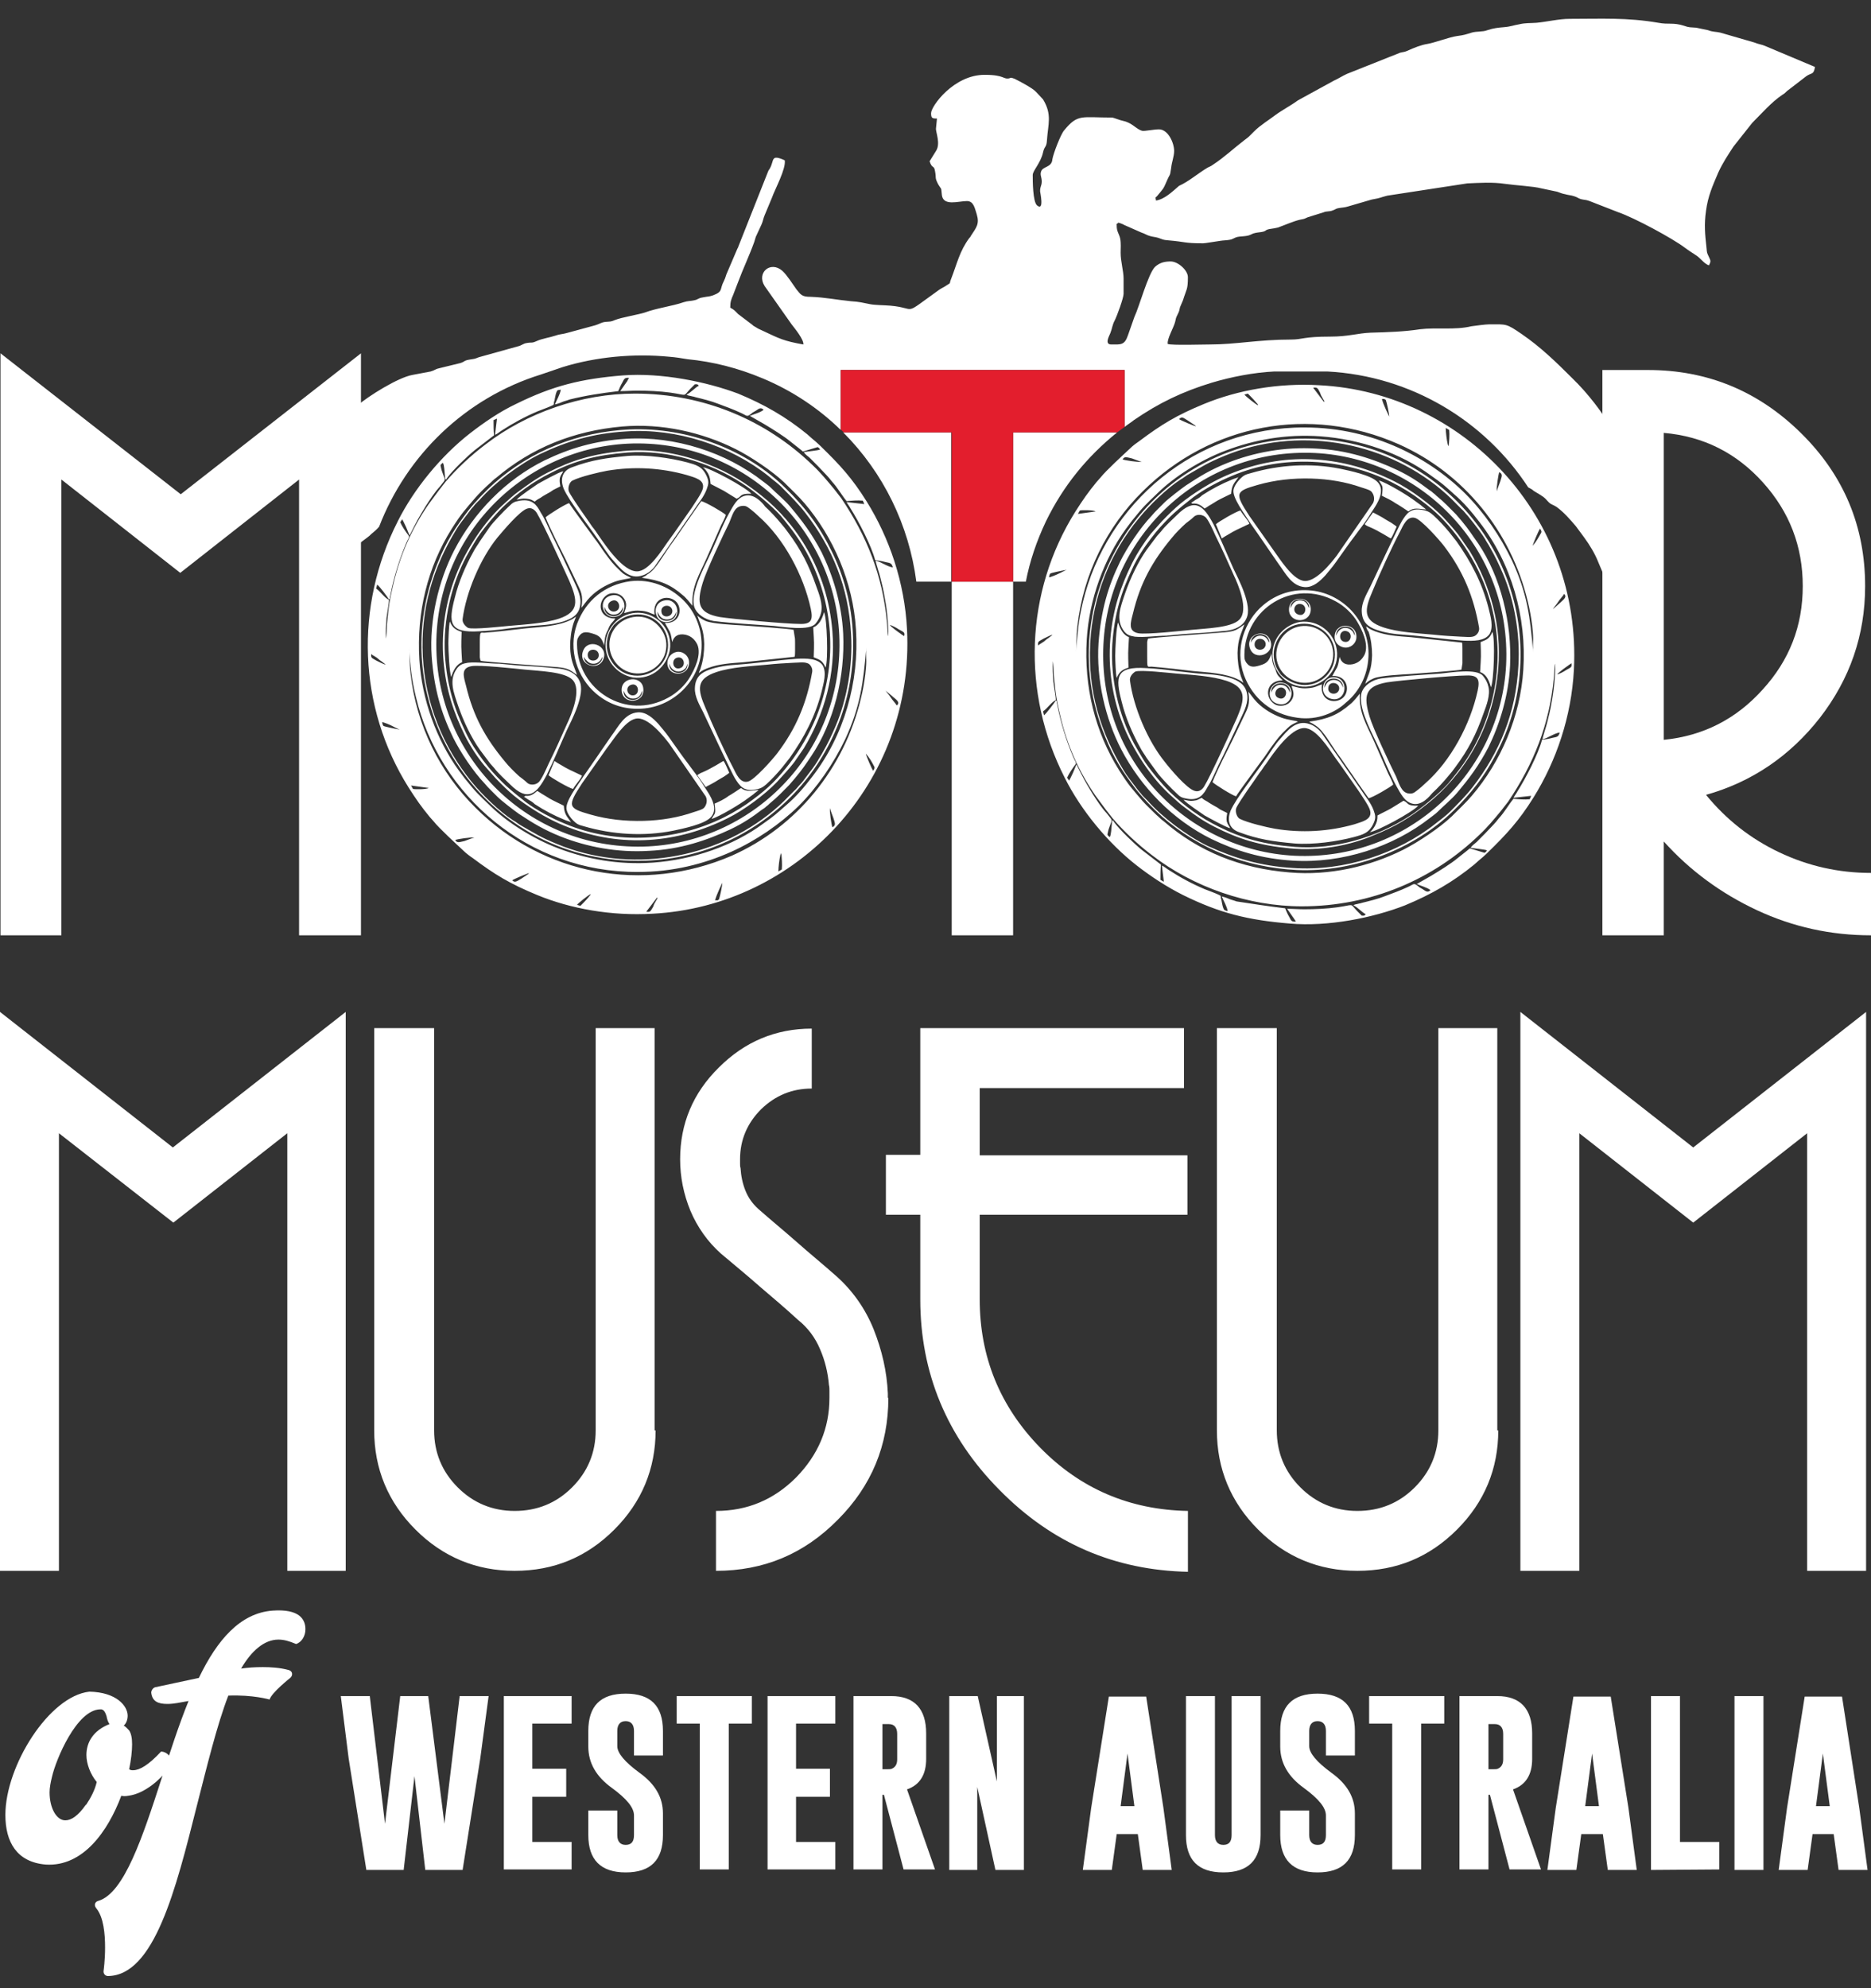 <?xml version="1.0" encoding="UTF-8"?>
<svg xmlns="http://www.w3.org/2000/svg" width="80" height="85" viewBox="0 0 80 85" fill="none">
  <rect x="0" y="0" width="80" height="85" fill="#333333" stroke="none"/>
  <path fill-rule="evenodd" clip-rule="evenodd" d="M49.428 8.575C49.407 8.365 49.364 8.512 49.49 8.365C49.742 8.05 49.721 8.134 49.91 7.693C50.036 7.399 50.015 7.588 50.078 7.168C50.099 6.937 50.204 6.685 50.204 6.454C50.204 6.118 49.952 5.53 49.553 5.53C49.343 5.53 48.945 5.614 48.84 5.593C48.588 5.53 48.42 5.257 48.042 5.173C47.916 5.152 47.601 5.026 47.559 5.026C46.236 5.026 46.089 4.858 45.501 5.572C45.354 5.74 45.039 6.559 44.997 6.811C44.976 7.168 44.577 7.105 44.514 7.336C44.451 7.504 44.577 7.609 44.535 7.861C44.493 8.029 44.472 8.029 44.472 8.176C44.472 8.218 44.661 9.037 44.346 8.785C44.157 8.638 44.157 7.714 44.157 7.483C44.157 7.294 44.493 6.979 44.598 6.517C44.661 6.223 44.745 6.328 44.766 5.992C44.808 5.32 44.997 4.9 44.598 4.249L44.304 3.934C44.157 3.766 43.59 3.472 43.38 3.367L43.254 3.325C43.212 3.325 43.191 3.325 43.17 3.346C42.876 3.409 42.981 3.199 42.099 3.199C40.777 3.199 39.811 4.543 39.811 4.837C39.811 5.047 39.853 5.068 40.063 5.068L40.021 5.488C40 5.635 40.231 6.139 40.021 6.454L39.748 6.895C39.853 7.231 39.937 7.042 39.979 7.315C40.042 7.63 39.958 7.567 40.105 7.861C40.273 8.155 40.231 7.945 40.273 8.344C40.336 8.827 40.987 8.596 41.343 8.596C41.638 8.596 41.679 8.911 41.764 9.163C41.889 9.583 41.742 9.73 41.511 10.086C41.469 10.171 41.469 10.149 41.449 10.171C41.029 10.738 40.924 11.262 40.672 11.913C40.567 12.165 40.693 12.06 40.462 12.207C40.378 12.27 40.231 12.333 40.147 12.396C38.53 13.551 39.265 13.173 38.068 13.068C37.837 13.047 37.417 13.047 37.207 13.005C36.892 12.942 36.745 12.9 36.388 12.879C35.758 12.816 35.275 12.711 34.666 12.69C34.288 12.69 34.246 12.606 34.057 12.375C33.889 12.144 33.658 11.766 33.449 11.577C32.945 11.136 32.336 11.661 32.693 12.228L33.847 13.866C33.994 14.055 34.372 14.517 34.351 14.727C33.511 14.58 33.322 14.475 32.609 14.139C32.42 14.055 32.42 14.055 32.252 13.95C32.21 13.929 32.21 13.929 32.168 13.887L31.559 13.425C31.412 13.278 31.412 13.257 31.223 13.152C31.223 12.9 31.265 12.795 31.349 12.606L31.559 12.06C31.769 11.493 32.042 10.926 32.252 10.338C32.273 10.275 32.294 10.191 32.315 10.129L32.567 9.583C32.63 9.436 32.63 9.352 32.693 9.205L33.008 8.449C33.133 8.092 33.617 7.21 33.553 6.853C32.945 6.58 33.112 6.853 32.924 7.189C32.861 7.315 32.903 7.189 32.84 7.336L31.559 10.569C31.559 10.591 31.559 10.591 31.538 10.611L31.097 11.64C31.034 11.766 31.034 11.85 30.95 12.018C30.761 12.375 30.929 12.459 30.488 12.627C30.299 12.69 30.278 12.669 30.068 12.711C29.816 12.753 29.879 12.795 29.69 12.837C29.522 12.879 29.417 12.858 29.228 12.921C28.745 13.089 28.073 13.173 27.569 13.362C27.317 13.446 26.561 13.572 26.309 13.677C26.099 13.761 26.141 13.74 25.89 13.761C25.701 13.782 25.659 13.845 25.448 13.908L24.21 14.244C24.063 14.286 23.916 14.286 23.748 14.349C23.496 14.433 23.181 14.475 22.95 14.58C22.719 14.685 22.761 14.622 22.53 14.664C22.362 14.685 22.32 14.769 22.131 14.811L20.472 15.273C20.262 15.357 20.304 15.336 20.052 15.378C19.821 15.42 19.884 15.462 19.674 15.525L18.813 15.735C18.603 15.777 18.624 15.819 18.414 15.882L17.637 16.029C17.029 16.134 15.748 16.932 15.265 17.352C14.866 17.688 14.215 18.233 13.984 18.674C13.921 18.779 13.942 18.759 13.879 18.863C13.312 19.64 13.123 20.102 13.123 21.068L13.291 22.286C13.606 23.42 13.879 23.546 14.74 23.546C15.013 23.546 15.496 23.126 15.706 22.979C15.79 22.916 15.811 22.895 15.874 22.832C16 22.727 16.105 22.643 16.21 22.517C17.386 19.472 19.884 17.016 23.139 16.008L24.063 15.693C25.491 15.252 27.107 15.105 28.619 15.252C28.892 15.273 29.144 15.315 29.396 15.357C30.488 15.462 31.559 15.735 32.609 16.176C33.868 16.701 35.002 17.457 35.947 18.381V15.819H48.084V18.255C48.21 18.149 48.357 18.066 48.483 17.961C49.553 17.226 50.561 16.743 51.8 16.365C52.64 16.113 53.606 15.924 54.488 15.882H56.756C60.346 16.071 63.496 18.003 65.344 20.837C65.427 20.879 65.511 20.921 65.575 20.984C65.701 21.068 65.952 21.194 66.078 21.32C66.162 21.404 66.204 21.467 66.288 21.53C66.393 21.593 66.435 21.593 66.561 21.677C66.876 21.908 67.128 22.202 67.38 22.496L67.737 22.979C67.968 23.294 68.199 23.672 68.346 24.05L68.577 24.596C68.682 24.827 68.682 24.974 68.787 25.226L69.039 26.654L69.018 27.703C69.228 27.829 69.06 27.829 69.375 27.808C69.9 27.766 70.425 27.745 70.929 27.766C70.845 26.738 70.887 25.709 71.097 24.68C71.076 24.365 71.055 24.029 71.034 23.882C70.992 23.609 70.95 23.609 70.908 23.399C70.866 23.231 70.887 23.063 70.845 22.895L70.593 22.013C70.53 21.845 70.53 21.677 70.467 21.53C70.425 21.425 70.425 21.467 70.383 21.341L70.173 20.711C70.089 20.417 69.942 20.165 69.816 19.913C69.732 19.745 69.69 19.682 69.627 19.535L68.976 18.401C68.493 17.604 67.905 16.827 67.233 16.176C66.54 15.483 65.868 14.832 65.071 14.286C64.399 13.824 64.42 13.866 63.685 13.866C63.517 13.866 63.055 13.929 62.908 13.95C62.215 14.118 61.396 13.992 60.724 14.076C60.031 14.181 59.359 14.202 58.603 14.223C58.057 14.244 57.658 14.391 56.882 14.391C55.706 14.391 55.706 14.517 55.202 14.517C53.795 14.517 52.85 14.727 51.737 14.727C51.443 14.727 50.12 14.769 49.931 14.706C49.889 14.496 50.183 14.013 50.246 13.761C50.288 13.593 50.267 13.614 50.351 13.446C50.435 13.278 50.414 13.299 50.456 13.131C50.498 13.026 50.54 12.942 50.582 12.837C50.729 12.354 50.792 12.396 50.792 11.85C50.792 11.556 50.372 11.178 50.057 11.178C49.806 11.178 49.596 11.22 49.386 11.409C49.092 11.703 48.714 13.11 48.504 13.551L48.231 14.328C48.084 14.769 47.916 14.727 47.517 14.727C47.223 14.727 47.412 14.391 47.475 14.244C47.559 14.034 47.559 13.887 47.664 13.698C47.769 13.488 48.042 12.732 48.042 12.564V11.913C48.042 11.577 47.916 11.199 47.916 10.8C47.916 10.591 47.937 10.402 47.895 10.191C47.853 10.002 47.748 9.898 47.748 9.667C47.748 9.457 47.727 9.646 47.811 9.52C47.832 9.52 47.979 9.562 48.084 9.625L48.798 9.94C48.987 10.002 49.008 10.044 49.154 10.086C49.281 10.129 49.407 10.129 49.532 10.171C49.721 10.233 49.7 10.255 49.952 10.275C50.708 10.338 50.624 10.402 51.443 10.402C51.527 10.402 52.01 10.318 52.178 10.296C52.304 10.275 52.451 10.275 52.556 10.255C52.724 10.233 52.745 10.171 52.913 10.129C53.018 10.107 53.165 10.107 53.291 10.086C53.438 10.066 53.48 10.024 53.585 9.982C53.732 9.94 53.795 9.94 53.942 9.919C54.173 9.877 54.068 9.835 54.278 9.793C54.425 9.772 54.551 9.751 54.635 9.73C54.929 9.625 55.307 9.457 55.58 9.394C55.79 9.352 55.727 9.373 55.916 9.289L56.588 9.079C56.735 9.016 56.84 9.058 56.987 8.995C57.112 8.953 57.112 8.911 57.281 8.89C57.407 8.869 57.511 8.869 57.638 8.827L58.645 8.533C59.107 8.449 58.981 8.449 59.317 8.365L62.74 7.84C63.244 7.819 63.811 7.777 64.357 7.861C64.798 7.924 65.575 7.966 65.889 8.05L66.582 8.197C66.708 8.239 66.792 8.281 66.918 8.302C67.065 8.344 67.17 8.344 67.296 8.386C67.443 8.428 67.464 8.47 67.59 8.512C67.758 8.554 67.8 8.533 67.968 8.596L69.207 9.079C69.879 9.31 71.517 10.191 72.042 10.591C72.21 10.716 72.378 10.821 72.567 10.947C72.735 11.073 72.882 11.283 73.071 11.346C73.154 11.178 73.154 11.157 73.071 10.989C72.987 10.8 72.987 10.842 72.966 10.591C72.903 10.024 72.861 9.604 72.945 9.016C73.029 8.386 73.218 7.966 73.469 7.378C73.659 6.958 73.889 6.622 74.12 6.265L74.918 5.257C75.338 4.837 75.737 4.375 76.199 4.06C76.304 3.997 76.325 3.976 76.409 3.892L77.228 3.262C77.459 3.094 77.543 3.22 77.606 2.863L75.464 1.961C75.317 1.898 75.212 1.898 75.002 1.814L73.553 1.394C73.385 1.352 73.239 1.373 73.029 1.289L72.525 1.184C72.273 1.163 72.231 1.184 72 1.1C71.538 0.953 71.349 1.058 70.908 0.974C69.564 0.743 68.493 0.806 67.107 0.806C66.666 0.806 66.141 0.932 65.701 0.974C65.406 0.995 65.239 0.974 64.966 1.037C64.714 1.079 64.588 1.142 64.294 1.163C64.042 1.184 63.853 1.205 63.601 1.289C63.391 1.373 63.139 1.331 62.929 1.394C62.656 1.478 62.614 1.499 62.299 1.541C61.984 1.583 61.312 1.835 61.039 1.877C60.766 1.919 60.451 2.045 60.178 2.171C60.031 2.234 60.031 2.213 59.863 2.255L57.596 3.157C57.407 3.241 57.218 3.367 57.029 3.451L55.496 4.291C55.181 4.522 54.845 4.69 54.53 4.921C54.257 5.131 53.9 5.341 53.627 5.614C53.543 5.698 53.522 5.719 53.438 5.803C53.354 5.887 53.291 5.929 53.207 5.992C52.766 6.328 52.346 6.727 51.863 7.042C51.779 7.105 51.716 7.126 51.632 7.168C51.212 7.42 50.834 7.756 50.414 7.945C50.12 8.197 49.806 8.512 49.428 8.575ZM36.052 18.485C37.774 20.207 38.866 22.454 39.181 24.869H40.672V18.485H36.052ZM43.317 24.869H43.863C44.031 23.987 44.325 23.126 44.724 22.286C45.459 20.774 46.488 19.514 47.769 18.485H43.317V24.869Z" fill="white"></path>
  <path fill-rule="evenodd" clip-rule="evenodd" d="M45.984 9.835C45.879 10.233 45.627 10.59 45.417 10.947C45.312 11.136 45.207 11.199 44.976 11.304C44.892 11.115 44.934 10.506 44.892 10.233C44.871 10.129 44.829 10.086 44.766 9.982C44.367 9.226 44.157 9.436 44.241 8.869C44.43 8.974 44.262 8.995 44.556 9.163C44.913 9.373 45.417 9.184 45.837 9.184C46.383 9.205 46.047 9.625 45.984 9.835Z" fill="white"></path>
  <path d="M15.434 39.987H12.788V20.501L7.707 24.491L2.625 20.501V39.987H0.021V15.105L7.728 21.131L15.434 15.105V39.987ZM80.001 39.987C78.279 39.987 76.662 39.63 75.129 38.916C73.596 38.202 72.252 37.215 71.14 35.976V39.987H68.515V15.819H70.468C73.008 15.819 75.192 16.722 77.019 18.528C78.846 20.333 79.749 22.517 79.749 25.058C79.749 27.157 79.098 29.026 77.817 30.685C76.536 32.323 74.898 33.436 72.945 33.982C73.806 35.032 74.835 35.85 76.074 36.438C77.313 37.026 78.615 37.32 80.001 37.32V39.987ZM77.082 25.058C77.082 23.357 76.515 21.887 75.381 20.627C74.247 19.367 72.84 18.654 71.14 18.507V31.63C72.819 31.462 74.226 30.748 75.36 29.488C76.515 28.228 77.082 26.759 77.082 25.058Z" fill="white"></path>
  <path d="M14.803 67.157H12.284V48.449L7.412 52.27L2.52 48.449V67.157H0V43.262L7.391 49.057L14.782 43.262V67.157H14.803ZM28.032 61.152C28.032 62.79 27.444 64.218 26.268 65.393C25.092 66.569 23.685 67.157 22.005 67.157C20.367 67.157 18.94 66.569 17.764 65.393C16.588 64.218 16 62.79 16 61.152V43.955H18.562V61.152C18.562 62.097 18.898 62.916 19.57 63.588C20.241 64.26 21.06 64.596 22.005 64.596C22.971 64.596 23.79 64.26 24.462 63.588C25.134 62.916 25.47 62.097 25.47 61.152V43.955H27.989V61.152H28.032ZM37.984 59.766C37.984 61.782 37.27 63.525 35.822 64.974C34.373 66.443 32.651 67.157 30.614 67.157V64.596C31.958 64.596 33.092 64.113 34.037 63.168C34.982 62.202 35.465 61.068 35.465 59.766C35.465 59.661 35.465 59.556 35.465 59.472C35.465 59.388 35.465 59.283 35.444 59.22C35.402 58.695 35.276 58.17 35.066 57.687C34.856 57.184 34.541 56.764 34.121 56.428C33.596 55.945 33.05 55.483 32.483 55C31.937 54.517 31.37 54.055 30.824 53.593C30.257 53.089 29.816 52.459 29.522 51.766C29.228 51.052 29.081 50.317 29.081 49.561C29.081 48.05 29.627 46.727 30.74 45.635C31.832 44.543 33.155 43.976 34.709 43.976V46.538C33.869 46.538 33.155 46.832 32.546 47.42C31.958 48.008 31.643 48.721 31.643 49.561C31.643 49.624 31.643 49.687 31.643 49.75C31.643 49.813 31.643 49.876 31.664 49.939C31.685 50.275 31.748 50.59 31.874 50.905C32 51.22 32.189 51.472 32.42 51.682C32.966 52.165 33.533 52.627 34.079 53.11C34.625 53.593 35.192 54.055 35.737 54.538C36.451 55.168 36.997 55.945 37.354 56.827C37.711 57.729 37.921 58.632 37.963 59.577V59.766H37.984ZM50.814 67.199C47.664 67.136 44.976 65.981 42.73 63.693C40.483 61.425 39.349 58.695 39.349 55.546V51.934H37.879V49.372H39.349V43.955H50.625V46.517H41.89V49.393H50.772V51.934H41.89V55.546C41.89 58.002 42.751 60.123 44.472 61.887C46.194 63.651 48.315 64.553 50.793 64.596V67.199H50.814ZM64.063 61.152C64.063 62.79 63.475 64.218 62.299 65.393C61.123 66.569 59.717 67.157 58.037 67.157C56.399 67.157 54.971 66.569 53.795 65.393C52.619 64.218 52.032 62.79 52.032 61.152V43.955H54.593V61.152C54.593 62.097 54.929 62.916 55.601 63.588C56.273 64.26 57.092 64.596 58.037 64.596C59.003 64.596 59.822 64.26 60.493 63.588C61.165 62.916 61.501 62.097 61.501 61.152V43.955H64.021V61.152H64.063ZM79.79 67.157H77.27V48.449L72.399 52.27L67.528 48.449V67.157H65.008V43.262L72.399 49.057L79.79 43.262V67.157Z" fill="white"></path>
  <path d="M6.887 74.884C6.341 75.472 5.963 75.682 5.69 75.682C5.627 75.682 5.585 75.682 5.522 75.64C5.606 75.241 5.648 74.863 5.648 74.569C5.648 74.296 5.606 74.108 5.522 73.981C5.459 73.918 5.396 73.835 5.291 73.772C5.396 73.688 5.459 73.519 5.459 73.352C5.459 72.932 4.976 72.344 3.821 72.323C2.099 72.512 0.23 75.493 0.23 77.593C0.23 78.748 0.713 79.609 1.952 79.714C3.548 79.819 4.619 78.286 5.186 76.774C5.27 76.795 5.375 76.795 5.48 76.774C6.194 76.69 6.887 76.039 7.139 75.682V75.703C7.538 75.262 7.181 74.884 6.887 74.884ZM3.695 75.031C3.695 75.409 3.863 75.85 4.136 76.186C4.052 76.543 3.884 76.858 3.674 77.173V77.152C3.338 77.635 3.044 77.824 2.792 77.824C2.414 77.824 2.12 77.299 2.12 76.627C2.12 76.438 2.162 76.207 2.225 75.955C2.393 75.22 3.275 73.1 4.283 73.079C4.451 73.058 4.514 73.247 4.556 73.373C4.577 73.499 4.619 73.624 4.682 73.709C3.989 73.981 3.695 74.485 3.695 75.031ZM12.661 70.286C12.913 70.202 13.06 69.929 13.06 69.656C13.06 69.236 12.808 68.774 11.653 68.858C10.267 68.963 9.28 70.118 8.503 71.735L6.635 72.134C6.551 72.155 6.467 72.26 6.467 72.365C6.509 72.743 6.761 72.848 7.16 72.848C7.433 72.848 7.706 72.785 8.062 72.722C7.643 73.751 7.265 74.926 6.908 76.039C6.11 78.496 5.312 80.953 4.199 81.268C4.052 81.31 4.01 81.457 4.115 81.582C4.43 81.96 4.493 82.674 4.493 83.262C4.493 83.808 4.43 84.249 4.43 84.249C4.409 84.375 4.493 84.48 4.619 84.48C6.593 84.459 7.517 80.785 8.419 77.194C8.839 75.556 9.28 73.73 9.763 72.491C10.813 72.449 11.527 72.659 11.527 72.659C11.611 72.365 12.409 71.735 12.409 71.735C12.535 71.63 12.514 71.441 12.346 71.399C11.968 71.294 11.569 71.273 11.233 71.273C10.897 71.273 10.582 71.294 10.309 71.336C10.75 70.58 11.296 70.097 11.905 70.097C12.136 70.097 12.367 70.16 12.661 70.286Z" fill="white"></path>
  <path d="M19.003 77.971L19.654 72.512H20.892L20.535 75.178L19.78 79.945H18.184L17.722 75.934L17.26 79.945H15.664L14.908 75.178L14.572 72.512H15.811L16.462 77.971L17.113 72.512H18.31L19.003 77.971ZM21.543 72.512H24.441V73.688H22.761V75.619H24.21V76.816H22.761V78.748H24.441V79.924H21.543V72.512ZM25.155 74.002C25.155 72.932 25.68 72.407 26.751 72.407C27.822 72.407 28.346 72.932 28.346 74.002V75.052H27.108V74.002C27.108 73.73 26.982 73.583 26.751 73.583C26.52 73.583 26.394 73.73 26.394 74.002V74.653C26.394 74.947 26.709 75.325 27.339 75.787C28.011 76.27 28.346 76.837 28.346 77.53V78.454C28.346 79.525 27.822 80.05 26.751 80.05C25.68 80.05 25.155 79.504 25.155 78.454V77.404H26.394V78.454C26.394 78.727 26.52 78.874 26.751 78.874C27.003 78.874 27.108 78.727 27.108 78.454V77.614C27.108 77.278 26.793 76.9 26.163 76.438C25.491 75.955 25.155 75.367 25.155 74.674V74.002ZM32.147 72.512V73.688H31.16V79.924H29.921V73.688H28.934V72.512H32.147ZM32.819 72.512H35.717V73.688H34.037V75.619H35.486V76.816H34.037V78.748H35.717V79.924H32.819V72.512ZM36.493 72.512H38.11C39.097 72.512 39.601 73.058 39.601 74.108V75.199C39.601 75.871 39.328 76.312 38.782 76.501L39.979 79.924H38.635L37.795 76.732H37.732V79.924H36.493V72.512ZM37.732 73.709V75.64H37.879C38.005 75.64 38.089 75.64 38.131 75.619C38.278 75.556 38.362 75.43 38.362 75.22V74.129C38.362 73.856 38.236 73.709 38.005 73.709H37.732ZM40.588 72.512H41.806L42.625 76.165V72.512H43.78V79.945H42.562L41.785 76.396V79.945H40.588V72.512ZM49.743 77.278L50.1 79.945H48.861L48.651 78.412H47.748L47.538 79.945H46.299L46.656 77.299L47.412 72.533H49.008L49.743 77.278ZM48.504 77.215L48.21 74.968L47.916 77.215H48.504ZM53.9 78.454C53.9 79.525 53.375 80.05 52.305 80.05C51.234 80.05 50.709 79.525 50.709 78.454V72.512H51.948V78.454C51.948 78.727 52.074 78.874 52.305 78.874C52.556 78.874 52.661 78.727 52.661 78.454V72.512H53.9V78.454ZM54.74 74.002C54.74 72.932 55.265 72.407 56.336 72.407C57.407 72.407 57.932 72.932 57.932 74.002V75.052H56.693V74.002C56.693 73.73 56.567 73.583 56.336 73.583C56.105 73.583 55.979 73.73 55.979 74.002V74.653C55.979 74.947 56.294 75.325 56.924 75.787C57.596 76.27 57.932 76.837 57.932 77.53V78.454C57.932 79.525 57.407 80.05 56.336 80.05C55.265 80.05 54.74 79.504 54.74 78.454V77.404H55.979V78.454C55.979 78.727 56.105 78.874 56.336 78.874C56.588 78.874 56.693 78.727 56.693 78.454V77.614C56.693 77.278 56.378 76.9 55.748 76.438C55.076 75.955 54.74 75.367 54.74 74.674V74.002ZM61.753 72.512V73.688H60.767V79.924H59.528V73.688H58.541V72.512H61.753ZM62.404 72.512H64.021C65.008 72.512 65.512 73.058 65.512 74.108V75.199C65.512 75.871 65.239 76.312 64.693 76.501L65.89 79.924H64.546L63.706 76.732H63.643V79.924H62.404V72.512ZM63.643 73.709V75.64H63.79C63.916 75.64 64 75.64 64.042 75.619C64.189 75.556 64.273 75.43 64.273 75.22V74.129C64.273 73.856 64.147 73.709 63.916 73.709H63.643ZM69.627 77.278L69.984 79.945H68.746L68.535 78.412H67.612L67.402 79.945H66.163L66.52 77.299L67.276 72.533H68.871L69.627 77.278ZM68.368 77.215L68.074 74.968L67.78 77.215H68.368ZM70.593 79.945V72.512H71.832V78.748H73.512V79.924L70.593 79.945ZM74.163 72.512H75.402V79.945H74.163V72.512ZM79.496 77.278L79.853 79.945H78.614L78.404 78.412H77.501L77.291 79.945H76.053L76.409 77.299L77.165 72.533H78.761L79.496 77.278ZM78.236 77.215L77.942 74.968L77.648 77.215H78.236Z" fill="white"></path>
  <path fill-rule="evenodd" clip-rule="evenodd" d="M56.147 16.575L56.609 17.184C56.651 17.142 56.609 17.142 56.525 16.974C56.483 16.911 56.462 16.848 56.441 16.785C56.336 16.575 56.315 16.554 56.147 16.575ZM27.633 38.979L28.095 38.37C28.137 38.412 28.095 38.412 28.011 38.58C27.969 38.643 27.948 38.706 27.927 38.769C27.801 38.979 27.801 39 27.633 38.979ZM24.672 38.685C24.735 38.601 25.155 38.265 25.26 38.223C25.239 38.286 25.197 38.307 25.155 38.37C25.05 38.496 24.882 38.664 24.819 38.727L24.672 38.685ZM30.573 38.496C30.636 38.244 30.866 37.782 30.887 37.74C30.887 37.845 30.782 38.349 30.741 38.454C30.698 38.475 30.72 38.475 30.677 38.496C30.636 38.475 30.614 38.496 30.573 38.496ZM21.901 37.635C21.985 37.572 22.552 37.341 22.636 37.32C22.614 37.32 22.614 37.341 22.593 37.362L22.279 37.572C22.069 37.698 22.006 37.74 21.901 37.635ZM33.281 37.257C33.281 37.089 33.323 36.732 33.365 36.564C33.365 36.543 33.365 36.543 33.386 36.522C33.386 36.501 33.386 36.501 33.407 36.48C33.428 36.711 33.449 36.942 33.428 37.173L33.281 37.257ZM19.465 35.913C19.549 35.871 20.137 35.787 20.284 35.808C20.179 35.829 19.99 35.913 19.864 35.955C19.654 35.997 19.549 36.06 19.465 35.913ZM35.591 35.367C35.549 35.262 35.465 34.696 35.486 34.548C35.507 34.654 35.591 34.843 35.633 34.968C35.696 35.178 35.759 35.283 35.591 35.367ZM17.659 33.73L17.575 33.583L18.331 33.688C18.247 33.751 17.743 33.751 17.659 33.73ZM37.376 32.764C37.418 32.827 37.376 32.89 37.334 32.953C37.271 32.869 37.04 32.323 37.019 32.218C37.166 32.386 37.271 32.554 37.376 32.764ZM17.113 31.189C17.029 31.189 16.756 31.126 16.651 31.105C16.315 31.021 16.399 31.063 16.336 30.874C16.399 30.874 16.651 30.979 16.735 31.021C16.819 31.063 17.05 31.189 17.113 31.189ZM38.342 30.16C38.3 30.076 38.153 29.929 38.09 29.824C38.027 29.719 37.922 29.614 37.859 29.509C37.88 29.551 38.132 29.74 38.194 29.803C38.321 29.908 38.51 30.034 38.342 30.16ZM16.021 28.06C16.084 28.102 16.126 28.123 16.168 28.165C16.21 28.207 16.273 28.249 16.336 28.291C16.378 28.333 16.462 28.375 16.483 28.417C16.399 28.396 16.189 28.291 16.105 28.249C15.895 28.123 15.853 28.144 15.874 27.955C15.895 27.997 15.958 28.018 16.021 28.06ZM20.347 34.548C18.814 33.037 17.806 31.021 17.554 28.795C17.491 28.249 17.533 28.102 17.491 27.661C17.554 28.543 17.575 28.921 17.785 29.803C18.793 34.024 22.593 37.299 27.276 37.278C28.767 37.278 30.09 36.942 31.265 36.417C32.336 35.934 33.344 35.241 34.142 34.465C34.94 33.667 35.633 32.659 36.137 31.609C36.788 30.202 36.914 29.194 37.04 27.682C37.019 27.829 37.04 28.102 37.04 28.27C37.04 28.459 37.019 28.648 36.998 28.837C36.956 29.173 36.893 29.53 36.809 29.866C36.095 32.848 34.079 35.346 31.286 36.585C27.486 38.223 23.223 37.404 20.347 34.548ZM26.604 18.234C28.305 18.087 30.027 18.485 31.454 19.199C32.084 19.514 33.029 20.144 33.533 20.627C33.785 20.879 34.163 21.236 34.394 21.509C35.633 22.958 36.473 24.89 36.599 26.905C36.746 29.152 36.095 31.441 34.73 33.205C34.394 33.646 34.037 34.066 33.617 34.422C33.155 34.822 33.155 34.843 32.651 35.199C31.349 36.165 29.628 36.753 27.927 36.879C26.457 36.984 25.092 36.732 23.874 36.27C22.762 35.85 21.67 35.136 20.998 34.486C20.41 33.919 20.389 33.919 19.864 33.268C19.78 33.163 19.696 33.037 19.612 32.932C18.667 31.63 18.037 29.908 17.932 28.207C17.806 26.171 18.289 24.239 19.318 22.601C19.759 21.908 19.864 21.824 20.326 21.278C20.473 21.11 20.725 20.858 20.914 20.69C21.019 20.606 21.103 20.501 21.229 20.417C22.72 19.157 24.504 18.422 26.604 18.234ZM38.657 27.199C38.614 27.157 38.551 27.136 38.51 27.094C38.447 27.052 38.09 26.8 38.048 26.716C38.132 26.738 38.342 26.843 38.425 26.905C38.657 27.032 38.699 27.032 38.657 27.199ZM26.436 16.722C26.478 16.617 26.541 16.47 26.604 16.365C26.688 16.218 26.688 16.134 26.898 16.155C26.877 16.176 26.835 16.26 26.814 16.302L26.52 16.722C26.772 16.722 27.003 16.701 27.255 16.701C27.717 16.701 28.2 16.722 28.662 16.785C29.418 16.89 29.187 16.974 29.502 16.638C29.565 16.575 29.649 16.491 29.712 16.428C29.733 16.428 29.775 16.428 29.796 16.428C29.817 16.428 29.817 16.428 29.838 16.449C29.88 16.47 29.838 16.449 29.88 16.491C29.712 16.575 29.544 16.785 29.355 16.869C29.397 16.911 29.46 16.911 29.544 16.932C29.607 16.953 29.67 16.953 29.712 16.974C30.048 17.058 30.404 17.142 30.72 17.268C31.055 17.394 31.349 17.499 31.664 17.646C31.958 17.772 31.916 17.856 32.147 17.667C32.189 17.625 32.252 17.604 32.315 17.562C32.441 17.478 32.525 17.394 32.651 17.52C32.504 17.646 32.21 17.709 32.084 17.772C32.042 17.793 32.063 17.793 32.042 17.793C32.042 17.793 32.042 17.793 32.063 17.793C32.063 17.793 32.063 17.793 32.084 17.793L32.672 18.129C32.987 18.317 33.533 18.654 33.806 18.884L34.205 19.199C34.247 19.241 34.289 19.262 34.331 19.304L34.961 19.115C35.003 19.136 35.045 19.178 35.066 19.22C34.961 19.262 34.499 19.304 34.373 19.325C34.394 19.409 34.562 19.514 34.625 19.577C34.877 19.829 35.087 20.039 35.339 20.312C35.423 20.396 35.486 20.48 35.57 20.585C35.822 20.858 35.99 21.173 36.2 21.425C36.431 21.404 36.662 21.383 36.893 21.404L36.956 21.551L36.2 21.467C36.242 21.551 36.326 21.656 36.368 21.74C36.704 22.265 37.271 23.357 37.418 23.945C37.565 23.966 37.712 23.987 37.859 24.029C38.027 24.071 38.132 24.05 38.174 24.26C37.922 24.218 37.691 24.029 37.439 23.966C37.46 24.113 37.607 24.533 37.649 24.722C37.712 24.974 37.775 25.226 37.817 25.478C37.922 26.024 37.985 26.611 37.985 27.199C37.943 27.115 37.943 26.716 37.922 26.57C37.733 24.596 37.061 22.916 35.969 21.299L35.675 20.921C35.381 20.564 35.087 20.207 34.751 19.892C32.777 17.982 30.111 16.827 27.15 16.827C24.861 16.827 22.509 17.646 20.746 19.011C20.137 19.472 19.528 20.039 19.045 20.606L18.751 20.984C18.604 21.173 18.478 21.362 18.331 21.551C17.617 22.58 17.113 23.714 16.819 24.974C16.735 25.331 16.651 25.709 16.609 26.087C16.588 26.297 16.567 26.485 16.546 26.695C16.546 26.822 16.525 27.22 16.504 27.304C16.483 27.011 16.504 26.738 16.525 26.444C16.546 26.213 16.63 25.835 16.63 25.646C16.42 25.541 16.273 25.289 16.084 25.163L16.126 24.995C16.21 25.037 16.567 25.52 16.63 25.625C16.672 25.583 16.63 25.667 16.672 25.583C16.672 25.583 16.672 25.562 16.672 25.541C16.672 25.499 16.693 25.478 16.693 25.436C16.84 24.68 17.071 23.924 17.365 23.231C17.428 23.063 17.533 22.958 17.47 22.895C17.344 22.727 17.197 22.517 17.113 22.328L17.197 22.202C17.239 22.265 17.323 22.454 17.365 22.538L17.512 22.895C17.806 22.307 17.869 22.181 18.205 21.635C18.394 21.341 18.583 21.047 18.814 20.795C19.087 20.438 19.045 20.585 18.919 20.207C18.877 20.102 18.856 19.997 18.835 19.892C18.856 19.85 18.898 19.808 18.94 19.787C19.003 19.913 19.003 20.165 19.024 20.333C19.045 20.564 19.024 20.459 19.087 20.501C19.087 20.501 19.087 20.501 19.087 20.48L19.129 20.417C19.381 20.081 19.969 19.514 20.305 19.241L21.124 18.611C21.103 18.401 21.103 18.171 21.103 17.961L21.25 17.898L21.166 18.59C21.271 18.549 21.355 18.465 21.46 18.401C21.943 18.087 22.447 17.814 22.992 17.583C23.202 17.499 23.454 17.415 23.664 17.31C23.664 17.289 23.664 17.31 23.685 17.268C23.685 17.247 23.685 17.247 23.685 17.226C23.685 17.205 23.685 17.163 23.706 17.142C23.727 17.037 23.769 16.722 23.853 16.68L23.979 16.659C23.937 16.89 23.811 17.079 23.727 17.289C23.832 17.268 23.958 17.226 24.042 17.184C24.147 17.142 24.252 17.121 24.357 17.079C25.029 16.911 25.722 16.806 26.436 16.722ZM26.625 16.05C24.84 16.197 23.643 16.491 22.069 17.268C21.355 17.604 20.662 18.087 20.095 18.527C18.856 19.493 17.701 20.9 17.008 22.286C15.16 25.919 15.307 30.223 17.47 33.667C17.806 34.192 17.995 34.465 18.373 34.926C18.436 34.989 18.478 35.053 18.541 35.115C18.772 35.409 19.507 36.081 19.822 36.375C19.927 36.48 20.095 36.606 20.221 36.69C21.145 37.383 21.796 37.782 22.971 38.265C24.399 38.853 26.142 39.168 27.906 39.063C34.037 38.748 39.118 33.478 38.782 26.905C38.678 24.89 38.027 23 37.061 21.446C36.431 20.438 35.927 19.892 35.087 19.073C34.961 18.948 34.835 18.843 34.709 18.738L34.52 18.57C33.596 17.814 32.672 17.289 31.559 16.827C30.215 16.323 28.284 15.924 26.625 16.05ZM18.667 28.018C18.415 23.105 22.236 19.199 26.835 18.968C31.727 18.738 35.654 22.538 35.885 27.136C36.116 32.05 32.315 35.955 27.717 36.186C22.782 36.417 18.898 32.617 18.667 28.018ZM18.457 28.06C18.562 29.446 18.856 30.475 19.381 31.546C19.696 32.176 20.242 32.995 20.725 33.499C20.809 33.604 20.893 33.688 20.998 33.793C21.103 33.898 21.166 33.961 21.271 34.066C21.439 34.234 21.985 34.654 22.195 34.8C22.803 35.199 23.244 35.472 23.979 35.766C25.092 36.207 26.394 36.459 27.759 36.375C29.082 36.312 30.215 35.934 31.244 35.451C31.769 35.199 32.147 34.947 32.588 34.611C32.651 34.569 32.693 34.548 32.756 34.486C32.819 34.444 32.861 34.401 32.903 34.359C33.26 34.066 33.449 33.856 33.743 33.562L33.995 33.268C34.31 32.89 34.436 32.701 34.688 32.323C35.654 30.895 36.137 28.921 36.053 27.094C35.99 25.814 35.612 24.596 35.129 23.609C34.709 22.811 34.331 22.307 33.785 21.656C33.554 21.383 33.197 21.089 32.945 20.837C32.861 20.753 32.735 20.669 32.63 20.585C31.055 19.346 28.872 18.633 26.772 18.759C25.407 18.843 24.336 19.178 23.286 19.682C21.628 20.501 20.263 21.908 19.423 23.525C18.751 24.827 18.352 26.506 18.457 28.06ZM26.31 26.444C25.596 26.444 25.512 25.73 25.953 25.436C26.184 25.289 26.499 25.373 26.625 25.52C26.898 25.814 26.709 26.087 26.688 26.213C26.919 26.15 27.087 26.087 27.36 26.108C27.717 26.129 27.78 26.213 27.99 26.276C27.885 25.562 28.536 25.415 28.872 25.688C29.208 25.961 29.103 26.674 28.431 26.633L28.641 27.011C28.704 27.157 28.704 27.283 28.746 27.451C28.809 27.199 28.998 27.073 29.313 27.136C29.565 27.199 29.712 27.346 29.817 27.556C30.006 27.997 29.691 28.627 29.502 28.942C29.313 29.278 28.935 29.635 28.578 29.824C26.751 30.832 24.693 29.488 24.672 27.556C24.672 27.367 24.672 27.325 24.756 27.199C24.924 26.968 25.113 27.011 25.428 27.115C25.554 27.157 25.638 27.22 25.701 27.304C25.743 27.367 25.827 27.535 25.827 27.619C25.869 27.304 25.848 27.199 25.995 26.927C26.1 26.633 26.184 26.633 26.31 26.444ZM26.961 24.848C25.869 24.995 25.05 25.667 24.672 26.674C24.273 27.787 24.693 28.984 25.491 29.656C26.058 30.139 26.772 30.37 27.57 30.286C28.956 30.139 30.153 28.879 29.985 27.283C29.901 26.465 29.481 25.856 29.04 25.499C28.578 25.1 27.822 24.743 26.961 24.848ZM27.444 24.701C28.221 24.806 28.683 24.995 29.208 25.457C29.292 25.52 29.334 25.583 29.418 25.667L29.607 25.898C29.565 25.058 29.901 24.575 30.215 23.861L30.825 22.475C30.887 22.349 31.013 22.118 31.034 22.013C30.93 21.908 30.174 21.467 29.985 21.425L29.544 22.055C29.292 22.412 29.04 22.79 28.788 23.147C28.578 23.42 28.389 23.735 28.2 24.008C28.032 24.239 27.906 24.428 27.654 24.575C27.633 24.617 27.507 24.659 27.444 24.701ZM29.88 28.774C29.985 28.711 29.985 28.669 30.258 28.564C30.762 28.375 31.265 28.354 31.79 28.312L33.974 28.081C33.995 28.06 33.995 27.85 33.995 27.808C33.995 27.703 33.995 27.598 33.995 27.493C33.995 27.388 33.995 27.283 33.974 27.199L33.932 26.927C33.827 26.884 32.042 26.759 31.748 26.738C31.391 26.716 30.468 26.674 30.174 26.549C29.985 26.465 29.943 26.422 29.817 26.317C29.964 26.759 30.09 26.905 30.111 27.535C30.111 27.871 30.069 28.228 29.964 28.543C29.964 28.585 29.901 28.69 29.88 28.774ZM20.515 27.514V27.955C20.515 27.997 20.515 28.06 20.515 28.102L20.536 28.207C20.557 28.249 20.536 28.228 20.557 28.249C20.599 28.291 23.37 28.48 23.832 28.522C24.273 28.564 24.357 28.627 24.672 28.858C24.525 28.417 24.399 28.27 24.378 27.64C24.378 27.325 24.42 26.948 24.525 26.633C24.567 26.527 24.609 26.422 24.63 26.36C24.567 26.401 24.525 26.444 24.441 26.485C23.874 26.779 23.118 26.8 22.488 26.863C21.943 26.927 21.25 27.011 20.704 27.052C20.536 27.052 20.515 26.968 20.515 27.514ZM23.328 22.118C23.496 22.559 23.979 23.504 24.21 23.966C24.357 24.281 24.504 24.575 24.651 24.89C24.84 25.289 24.945 25.436 24.861 25.982C24.924 25.919 25.071 25.688 25.239 25.52C25.533 25.226 25.89 25.016 26.289 24.869C26.583 24.764 26.919 24.743 26.982 24.701C26.772 24.596 26.688 24.575 26.541 24.428C26.184 24.092 26.121 23.987 25.869 23.651C25.743 23.483 25.575 23.21 25.407 23C25.302 22.853 24.399 21.635 24.336 21.509C24.168 21.551 23.433 22.013 23.328 22.118ZM27.171 30.727C27.696 30.601 28.41 31.525 28.62 31.798L30.174 34.045C30.258 34.213 30.215 34.401 30.111 34.528C30.048 34.611 29.796 34.675 29.67 34.717C29.019 34.947 28.284 35.074 27.528 35.094C26.73 35.115 25.974 35.032 25.239 34.822C24.273 34.548 24.252 34.465 24.882 33.499L25.932 32.008C26.226 31.63 26.709 30.832 27.171 30.727ZM24.231 34.633C24.273 34.8 24.399 34.968 24.504 35.074C24.651 35.22 24.714 35.262 24.966 35.325C26.184 35.682 27.528 35.766 28.788 35.514C29.187 35.43 30.111 35.241 30.384 34.947C30.509 34.822 30.573 34.633 30.509 34.38C30.425 34.045 30.153 33.709 30.006 33.457C29.817 33.163 29.607 32.911 29.397 32.617C29.187 32.344 28.998 32.071 28.788 31.777C28.494 31.357 28.473 31.336 28.158 30.958C27.927 30.706 27.633 30.433 27.276 30.454C26.709 30.496 26.457 31.042 26.142 31.462L25.26 32.743C25.155 32.89 25.071 33.016 24.966 33.163C24.714 33.562 24.126 34.297 24.231 34.633ZM31.685 21.635C31.916 21.593 31.979 21.698 32.105 21.782C32.21 21.866 32.336 21.971 32.441 22.076C33.512 23.021 34.352 24.575 34.667 26.024C34.772 26.506 34.688 26.695 34.184 26.674C33.617 26.674 31.328 26.465 30.782 26.381C29.859 26.213 29.775 25.814 30.048 24.911C30.195 24.407 30.93 22.853 31.181 22.349C31.328 21.992 31.391 21.698 31.685 21.635ZM31.853 21.194C31.517 21.278 31.349 21.635 31.181 21.929C30.866 22.496 30.593 23.231 30.299 23.84C30.069 24.323 29.502 25.394 29.691 25.961C29.796 26.255 30.132 26.485 30.509 26.549C31.328 26.654 32.252 26.695 33.071 26.759C33.491 26.8 34.625 26.989 34.877 26.654C34.982 26.527 35.066 26.381 35.108 26.192C35.192 25.835 35.024 25.394 34.898 25.058C34.583 24.155 34.247 23.504 33.701 22.769C33.596 22.622 33.512 22.517 33.386 22.37C33.176 22.118 32.945 21.866 32.714 21.656C32.609 21.509 32.252 21.089 31.853 21.194ZM34.73 28.711C34.499 30.055 34.037 31.147 33.239 32.197C33.05 32.449 32.252 33.352 31.979 33.415C31.643 33.499 31.475 33.079 31.349 32.827C30.992 32.155 30.447 30.958 30.174 30.286C29.817 29.467 29.754 29.026 30.636 28.732C31.265 28.522 32.105 28.48 32.798 28.417C33.176 28.375 33.554 28.354 33.953 28.333C34.121 28.333 34.373 28.291 34.52 28.354C34.625 28.375 34.751 28.543 34.73 28.711ZM34.058 28.165C33.197 28.228 32.378 28.354 31.517 28.417C31.118 28.438 30.698 28.501 30.341 28.627C29.985 28.753 29.733 28.942 29.712 29.404C29.691 29.782 29.922 30.16 30.069 30.454C30.258 30.853 31.286 33.058 31.433 33.289C31.622 33.583 31.79 33.856 32.315 33.751C32.546 33.709 32.63 33.646 32.777 33.52C32.987 33.331 33.26 33.037 33.449 32.806L33.764 32.407C34.373 31.546 34.856 30.643 35.129 29.572C35.213 29.215 35.36 28.753 35.171 28.438C34.961 28.144 34.478 28.144 34.058 28.165ZM22.552 21.74C22.741 21.677 22.887 21.824 22.951 21.929C23.202 22.328 24.168 24.449 24.357 24.869C24.693 25.667 24.777 26.15 23.916 26.444C23.286 26.654 22.468 26.695 21.754 26.759C21.502 26.779 20.221 26.927 20.011 26.843C19.906 26.779 19.759 26.633 19.78 26.465C19.927 25.331 20.536 23.882 21.271 22.979C21.502 22.706 22.236 21.824 22.552 21.74ZM22.236 21.404C21.985 21.446 21.922 21.488 21.775 21.635C21.565 21.824 21.082 22.328 20.935 22.538L20.515 23.147C20.431 23.294 20.326 23.42 20.242 23.588C19.906 24.197 19.612 24.869 19.444 25.562C19.171 26.611 19.192 27.073 20.494 26.989C20.914 26.968 21.355 26.927 21.775 26.863C22.195 26.822 22.614 26.759 23.034 26.738C23.433 26.716 23.874 26.654 24.21 26.527C24.546 26.401 24.798 26.213 24.819 25.772C24.84 25.394 24.609 25.016 24.483 24.722C24.189 24.092 23.895 23.462 23.58 22.832C23.433 22.517 23.307 22.202 23.118 21.908C22.951 21.593 22.762 21.32 22.236 21.404ZM30.048 20.9C30.006 21.089 29.691 21.53 29.586 21.698L28.809 22.811C28.725 22.937 28.62 23.063 28.536 23.189C28.284 23.546 27.738 24.428 27.234 24.428C26.646 24.428 25.911 23.357 25.596 22.895C25.512 22.769 25.428 22.643 25.323 22.517C25.155 22.265 24.987 22.034 24.798 21.761C24.714 21.635 24.336 21.089 24.315 20.984C24.273 20.795 24.378 20.585 24.483 20.543C24.819 20.375 25.617 20.186 25.974 20.123C27.108 19.934 28.263 19.997 29.376 20.312C29.691 20.417 30.153 20.501 30.048 20.9ZM26.835 19.493C25.932 19.577 25.302 19.661 24.462 19.976C24.042 20.123 23.937 20.48 24.105 20.9C24.336 21.425 25.197 22.517 25.554 23.042C25.743 23.294 26.016 23.756 26.226 23.966C26.52 24.302 26.898 24.806 27.486 24.596C27.675 24.533 27.801 24.428 27.906 24.323C27.969 24.26 28.011 24.197 28.053 24.134L29.67 21.803C29.859 21.509 30.09 21.257 30.215 20.921C30.299 20.69 30.32 20.585 30.215 20.354C30.027 19.934 29.754 19.871 29.376 19.766C28.662 19.577 27.633 19.43 26.835 19.493ZM20.158 28.48C20.494 28.417 22.027 28.585 22.447 28.627C23.034 28.69 24.147 28.711 24.483 29.068C24.882 29.488 24.441 30.538 24.231 30.979C23.979 31.546 23.727 32.113 23.454 32.659C23.37 32.848 23.139 33.373 23.013 33.457C22.887 33.562 22.657 33.583 22.53 33.457C22.425 33.352 22.299 33.268 22.195 33.184C21.985 32.995 21.754 32.764 21.586 32.554C20.767 31.567 20.242 30.643 19.927 29.32C19.822 28.921 19.696 28.564 20.158 28.48ZM20.011 28.333C19.759 28.375 19.675 28.417 19.549 28.564C19.171 29.068 19.402 29.614 19.591 30.181C19.822 30.853 20.158 31.546 20.515 32.05L20.956 32.638C21.019 32.701 21.061 32.764 21.124 32.827C21.334 33.1 21.586 33.31 21.817 33.541C22.573 34.297 22.951 33.94 23.37 33.142C23.685 32.512 23.937 31.882 24.231 31.231C24.441 30.79 25.05 29.656 24.777 29.11C24.63 28.774 24.273 28.627 23.916 28.585C23.496 28.543 23.055 28.501 22.636 28.48C22.215 28.459 21.775 28.417 21.355 28.375C20.935 28.375 20.41 28.291 20.011 28.333ZM27.066 26.381C26.373 26.506 25.953 27.136 26.079 27.787C26.184 28.375 26.751 28.9 27.486 28.774C28.074 28.669 28.599 28.102 28.473 27.367C28.347 26.779 27.78 26.255 27.066 26.381ZM26.772 18.444C28.935 18.297 31.223 19.052 32.861 20.354C33.05 20.522 33.302 20.69 33.47 20.879C33.806 21.215 34.142 21.551 34.436 21.929C35.591 23.42 36.284 25.1 36.389 27.115C36.473 28.48 36.2 29.929 35.738 31.021C35.549 31.462 35.402 31.777 35.171 32.176C35.108 32.302 35.024 32.407 34.961 32.533C34.835 32.743 34.625 33.016 34.478 33.205C34.394 33.31 34.331 33.415 34.226 33.52C34.121 33.625 34.058 33.73 33.953 33.814C33.617 34.15 33.449 34.339 33.071 34.654C30.552 36.753 26.898 37.362 23.811 36.081C23.055 35.766 22.93 35.661 22.299 35.304C22.174 35.241 22.069 35.136 21.943 35.074C21.355 34.696 20.599 33.961 20.158 33.415C18.961 31.945 18.184 30.097 18.079 28.06C17.974 26.024 18.52 24.26 19.507 22.643C19.654 22.391 19.822 22.202 19.99 21.971C20.074 21.866 20.137 21.761 20.242 21.656C20.284 21.593 20.326 21.551 20.368 21.509C20.41 21.467 20.473 21.404 20.515 21.362C21.145 20.648 22.195 19.85 23.097 19.409C24.252 18.863 25.344 18.527 26.772 18.444ZM26.919 18.36C24.714 18.465 22.72 19.262 21.145 20.648C20.788 20.963 20.305 21.467 20.011 21.845C19.465 22.559 19.087 23.147 18.73 24.029C16.189 30.181 20.767 37.047 27.612 36.795C32.588 36.627 36.662 32.428 36.473 27.22C36.431 25.856 36.074 24.596 35.549 23.546C35.087 22.601 34.604 21.929 33.89 21.173C33.785 21.068 33.701 20.984 33.596 20.879C31.958 19.241 29.418 18.255 26.919 18.36ZM26.835 19.346C28.557 19.22 30.341 19.766 31.706 20.648C32.21 20.963 32.987 21.614 33.386 22.055C33.89 22.664 34.268 23.168 34.625 23.882C35.675 26.003 35.801 28.438 34.898 30.664C34.604 31.378 34.226 32.029 33.764 32.638C33.26 33.289 32.861 33.688 32.21 34.171C31.853 34.444 31.412 34.717 30.951 34.947C28.893 35.976 26.31 36.123 24.168 35.22C23.601 34.989 22.971 34.654 22.488 34.297C22.09 33.982 22.006 33.919 21.649 33.604C21.481 33.457 21.04 32.995 20.893 32.806C20.809 32.701 20.746 32.617 20.662 32.512C20.389 32.155 20.095 31.714 19.885 31.252C19.402 30.244 19.108 29.278 19.024 27.997C18.94 26.506 19.297 24.995 19.948 23.777C20.074 23.546 20.2 23.336 20.326 23.126C20.557 22.727 21.145 22.034 21.481 21.698C22.09 21.11 22.803 20.585 23.58 20.207C24.609 19.682 25.533 19.451 26.835 19.346ZM26.646 19.283C25.323 19.409 24.441 19.682 23.412 20.207C22.887 20.48 22.614 20.69 22.153 21.026C21.943 21.173 21.775 21.341 21.586 21.509C20.704 22.286 19.906 23.525 19.486 24.617C19.066 25.688 18.856 26.948 18.961 28.228C19.066 29.509 19.402 30.475 19.885 31.462C20.116 31.924 20.41 32.365 20.704 32.722L21.187 33.268C21.796 33.898 22.111 34.171 22.909 34.675C23.307 34.926 23.79 35.178 24.294 35.367C26.583 36.249 28.977 36.06 31.139 34.968C31.811 34.633 32.693 33.982 33.218 33.436C33.449 33.184 33.743 32.869 33.953 32.596C34.1 32.386 34.226 32.197 34.373 31.987C35.255 30.517 35.738 28.816 35.591 26.989C35.381 24.344 34.016 22.349 32.567 21.194C31.832 20.606 31.181 20.207 30.279 19.85C29.208 19.409 27.885 19.157 26.646 19.283ZM34.772 26.822C34.814 27.535 34.814 27.451 34.793 28.102C34.982 28.186 35.171 28.207 35.297 28.543C35.423 28.249 35.36 26.401 35.234 26.171C35.15 26.485 35.003 26.738 34.772 26.822ZM30.384 20.69C30.573 20.795 30.762 20.879 30.951 20.984L31.496 21.32C31.727 21.236 31.601 21.089 32.126 21.11C31.895 20.837 30.341 19.997 30.048 19.976C30.132 20.018 30.215 20.144 30.279 20.249C30.363 20.417 30.363 20.501 30.384 20.69ZM19.171 27.514C19.171 27.787 19.213 28.774 19.297 28.942C19.381 28.648 19.528 28.396 19.759 28.312C19.717 27.577 19.717 27.703 19.738 27.011C19.465 26.927 19.339 26.822 19.234 26.57C19.192 26.716 19.171 27.346 19.171 27.514ZM22.09 21.362C22.258 21.341 22.32 21.299 22.509 21.32C22.72 21.341 22.741 21.383 22.866 21.446C22.93 21.383 23.034 21.32 23.118 21.278C23.202 21.215 23.286 21.173 23.391 21.11C23.475 21.068 23.58 21.005 23.664 20.942C23.748 20.9 23.874 20.837 23.958 20.795C23.937 20.648 23.916 20.585 23.937 20.438C23.979 20.291 24.042 20.249 24.084 20.144C23.895 20.186 23.181 20.585 22.992 20.69C22.846 20.795 22.236 21.194 22.09 21.362ZM30.552 34.359C30.614 34.843 30.573 34.737 30.425 35.011C30.741 34.926 31.685 34.359 31.979 34.129C32.063 34.066 32.126 34.024 32.21 33.961C32.273 33.898 32.378 33.835 32.441 33.772C32.126 33.793 31.916 33.877 31.685 33.688C31.622 33.73 31.496 33.814 31.433 33.856C31.328 33.919 31.244 33.982 31.16 34.024C30.971 34.171 30.741 34.276 30.552 34.359ZM22.404 34.066C22.488 34.108 22.552 34.171 22.636 34.213C22.72 34.255 22.803 34.318 22.866 34.38C23.286 34.654 23.685 34.864 24.147 35.053C24.231 35.094 24.357 35.115 24.42 35.157L24.315 35.011C24.168 34.822 24.126 34.696 24.105 34.444C23.895 34.339 23.706 34.255 23.517 34.15C23.412 34.087 23.349 34.045 23.244 33.982C23.16 33.94 23.055 33.856 22.971 33.814C22.803 33.961 22.677 34.045 22.468 34.024C22.425 34.045 22.447 34.045 22.404 34.066ZM23.454 33.142C23.559 33.247 24.315 33.688 24.504 33.73C24.546 33.646 24.63 33.541 24.693 33.457C24.756 33.373 24.861 33.247 24.882 33.163C24.861 33.142 24.882 33.163 24.84 33.142C24.84 33.142 24.819 33.121 24.798 33.121C24.777 33.1 24.735 33.1 24.714 33.079C24.441 32.953 24.252 32.869 23.979 32.701C23.895 32.659 23.769 32.575 23.706 32.533L23.454 33.142ZM29.817 33.142C29.859 33.205 30.153 33.625 30.174 33.646C30.363 33.541 30.509 33.478 30.698 33.352C30.782 33.31 30.866 33.247 30.951 33.205C31.034 33.142 31.118 33.1 31.181 33.037C31.139 32.953 30.992 32.575 30.93 32.533C30.93 32.533 30.384 32.869 30.09 32.995C30.027 33.016 30.006 33.037 29.943 33.058C29.922 33.079 29.859 33.1 29.817 33.142ZM27.129 26.276C27.885 26.192 28.494 26.759 28.557 27.43C28.641 28.207 28.074 28.795 27.402 28.879C26.625 28.963 26.037 28.396 25.953 27.724C25.932 27.514 25.953 27.325 26.016 27.136C26.079 26.948 26.142 26.863 26.247 26.716C26.436 26.527 26.73 26.317 27.129 26.276ZM28.641 27.787C28.767 26.968 28.158 26.317 27.486 26.213C26.667 26.087 26.016 26.695 25.911 27.367C25.785 28.186 26.373 28.837 27.066 28.963C27.885 29.068 28.515 28.48 28.641 27.787ZM24.966 28.081L25.029 28.186C25.05 28.207 25.092 28.249 25.113 28.27C25.281 28.438 25.596 28.417 25.722 28.144L25.764 28.081C25.722 28.564 24.987 28.564 24.966 28.081ZM25.134 28.06C25.071 27.724 25.533 27.682 25.596 27.955C25.659 28.27 25.197 28.354 25.134 28.06ZM25.806 28.165C26.016 27.577 25.113 27.262 24.924 27.85C24.714 28.438 25.596 28.732 25.806 28.165ZM28.116 26.15C28.179 26.317 28.284 26.485 28.515 26.485C28.746 26.485 28.851 26.338 28.914 26.15C28.935 26.674 28.074 26.674 28.116 26.15ZM28.284 26.171C28.221 25.856 28.683 25.793 28.746 26.087C28.788 26.381 28.326 26.465 28.284 26.171ZM28.431 25.667C27.801 25.772 27.969 26.695 28.578 26.59C29.187 26.485 29.019 25.562 28.431 25.667ZM26.667 29.53C26.73 29.698 26.835 29.866 27.066 29.866C27.318 29.866 27.381 29.719 27.465 29.53C27.465 30.055 26.625 30.055 26.667 29.53ZM26.982 29.278C27.297 29.173 27.381 29.635 27.129 29.719C26.835 29.803 26.688 29.383 26.982 29.278ZM26.583 29.551C26.646 30.139 27.57 30.076 27.507 29.446C27.465 28.858 26.52 28.921 26.583 29.551ZM25.848 25.94C25.89 26.108 26.037 26.276 26.226 26.276C26.478 26.276 26.562 26.129 26.646 25.94C26.646 26.506 25.785 26.444 25.848 25.94ZM26.163 25.688C26.457 25.562 26.604 26.024 26.331 26.129C26.037 26.234 25.848 25.814 26.163 25.688ZM26.142 25.457C25.512 25.604 25.764 26.506 26.352 26.36C26.919 26.234 26.751 25.31 26.142 25.457ZM47.181 27.535C46.929 32.449 50.751 36.354 55.349 36.585C60.242 36.816 64.168 33.016 64.399 28.417C64.63 23.504 60.83 19.598 56.231 19.367C51.318 19.136 47.412 22.937 47.181 27.535ZM54.846 29.089C54.132 29.089 54.048 29.803 54.489 30.097C54.719 30.244 55.034 30.16 55.16 30.013C55.433 29.719 55.244 29.446 55.223 29.32C55.454 29.383 55.622 29.446 55.895 29.425C56.252 29.404 56.315 29.32 56.525 29.257C56.42 29.971 57.071 30.118 57.407 29.845C57.743 29.572 57.638 28.858 56.966 28.9L57.176 28.522C57.239 28.375 57.239 28.249 57.281 28.081C57.344 28.333 57.533 28.459 57.848 28.396C58.1 28.333 58.247 28.186 58.352 27.976C58.541 27.535 58.226 26.905 58.037 26.59C57.848 26.255 57.47 25.898 57.113 25.709C55.286 24.701 53.229 26.045 53.208 27.976C53.208 28.165 53.208 28.207 53.292 28.333C53.46 28.564 53.649 28.522 53.964 28.417C54.09 28.375 54.173 28.312 54.236 28.228C54.279 28.165 54.362 27.997 54.362 27.913C54.404 28.228 54.383 28.333 54.531 28.606C54.614 28.921 54.699 28.921 54.846 29.089ZM55.979 30.853C56.756 30.748 57.218 30.559 57.743 30.097C57.827 30.034 57.869 29.971 57.953 29.887L58.142 29.656C58.1 30.496 58.436 30.979 58.751 31.693L59.36 33.079C59.423 33.205 59.549 33.436 59.57 33.541C59.465 33.646 58.709 34.087 58.52 34.129L58.079 33.499C57.827 33.142 57.575 32.764 57.323 32.407C57.113 32.134 56.924 31.819 56.735 31.546C56.567 31.315 56.441 31.126 56.189 30.979C56.147 30.937 56.021 30.895 55.979 30.853ZM58.415 26.779C58.52 26.843 58.52 26.884 58.793 26.989C59.297 27.178 59.801 27.199 60.326 27.241L62.51 27.472C62.531 27.493 62.531 27.703 62.531 27.745C62.531 27.85 62.531 27.955 62.531 28.06C62.531 28.165 62.531 28.27 62.531 28.354L62.489 28.627C62.383 28.669 60.599 28.795 60.305 28.816C59.948 28.837 59.024 28.879 58.73 29.005C58.541 29.089 58.499 29.131 58.373 29.236C58.52 28.795 58.646 28.648 58.667 28.018C58.667 27.682 58.625 27.325 58.52 27.011C58.478 26.968 58.415 26.843 58.415 26.779ZM49.05 28.039V27.598C49.05 27.556 49.05 27.493 49.05 27.451L49.071 27.346C49.092 27.304 49.071 27.325 49.092 27.304C49.134 27.262 51.906 27.073 52.368 27.032C52.809 26.989 52.893 26.927 53.208 26.695C53.061 27.136 52.935 27.283 52.914 27.913C52.914 28.228 52.956 28.606 53.061 28.921C53.103 29.026 53.145 29.131 53.166 29.194C53.103 29.152 53.061 29.11 52.977 29.068C52.41 28.774 51.654 28.753 51.024 28.69C50.478 28.627 49.785 28.543 49.239 28.501C49.05 28.501 49.05 28.585 49.05 28.039ZM51.843 33.436C52.011 32.995 52.494 32.05 52.725 31.588C52.872 31.273 53.019 30.979 53.166 30.664C53.355 30.265 53.46 30.118 53.376 29.572C53.439 29.635 53.586 29.866 53.754 30.034C54.048 30.328 54.404 30.538 54.803 30.685C55.097 30.79 55.433 30.811 55.496 30.853C55.286 30.958 55.202 30.979 55.055 31.126C54.699 31.462 54.636 31.567 54.383 31.903C54.258 32.071 54.09 32.344 53.922 32.554C53.817 32.701 52.914 33.919 52.851 34.045C52.683 34.003 51.948 33.541 51.843 33.436ZM55.706 24.827C56.231 24.953 56.945 24.029 57.155 23.756L58.709 21.509C58.793 21.341 58.751 21.152 58.646 21.026C58.583 20.942 58.331 20.879 58.205 20.837C57.554 20.606 56.819 20.48 56.063 20.459C55.265 20.438 54.51 20.522 53.775 20.732C52.809 21.005 52.788 21.089 53.418 22.055L54.468 23.546C54.74 23.924 55.244 24.722 55.706 24.827ZM60.2 33.919C60.431 33.961 60.494 33.856 60.62 33.772C60.725 33.688 60.851 33.583 60.956 33.478C62.027 32.533 62.867 30.979 63.181 29.53C63.286 29.047 63.202 28.858 62.699 28.879C62.132 28.879 59.843 29.089 59.297 29.173C58.373 29.341 58.289 29.74 58.562 30.643C58.709 31.147 59.444 32.701 59.696 33.205C59.843 33.562 59.927 33.856 60.2 33.919ZM63.244 26.843C63.013 25.499 62.551 24.407 61.754 23.357C61.565 23.105 60.767 22.202 60.494 22.139C60.158 22.055 59.99 22.475 59.864 22.727C59.507 23.399 58.961 24.596 58.688 25.268C58.331 26.087 58.268 26.527 59.15 26.822C59.78 27.032 60.62 27.073 61.313 27.136C61.691 27.178 62.069 27.199 62.468 27.22C62.636 27.22 62.888 27.262 63.034 27.199C63.139 27.157 63.265 27.011 63.244 26.843ZM51.087 33.814C51.276 33.877 51.423 33.73 51.486 33.625C51.738 33.226 52.704 31.105 52.893 30.685C53.229 29.887 53.313 29.404 52.452 29.11C51.822 28.9 51.003 28.858 50.289 28.795C50.037 28.774 48.756 28.627 48.546 28.711C48.441 28.774 48.294 28.921 48.315 29.089C48.462 30.223 49.071 31.672 49.806 32.575C50.016 32.848 50.751 33.73 51.087 33.814ZM58.583 34.654C58.541 34.465 58.226 34.024 58.121 33.856L57.344 32.743C57.26 32.617 57.155 32.491 57.071 32.365C56.819 32.008 56.273 31.126 55.769 31.126C55.181 31.126 54.447 32.197 54.132 32.659C54.027 32.785 53.964 32.911 53.859 33.037C53.691 33.289 53.523 33.52 53.334 33.793C53.25 33.919 52.872 34.465 52.851 34.569C52.809 34.758 52.914 34.968 53.019 35.011C53.355 35.178 54.153 35.367 54.51 35.43C55.643 35.619 56.798 35.556 57.911 35.241C58.205 35.136 58.688 35.053 58.583 34.654ZM48.672 27.073C49.008 27.136 50.541 26.968 50.961 26.927C51.549 26.863 52.662 26.843 52.998 26.485C53.397 26.066 52.956 25.016 52.746 24.575C52.494 24.008 52.242 23.441 51.969 22.895C51.885 22.706 51.654 22.181 51.528 22.097C51.402 21.992 51.171 21.971 51.045 22.097C50.94 22.202 50.814 22.286 50.709 22.37C50.499 22.559 50.268 22.79 50.1 23C49.281 23.987 48.756 24.911 48.441 26.234C48.336 26.633 48.231 26.989 48.672 27.073ZM55.58 29.173C54.888 29.047 54.468 28.417 54.593 27.766C54.699 27.178 55.265 26.654 56 26.779C56.588 26.884 57.113 27.451 56.987 28.186C56.882 28.774 56.315 29.299 55.58 29.173ZM55.307 37.11C57.47 37.257 59.759 36.501 61.397 35.199C61.586 35.053 61.838 34.864 62.006 34.696C62.342 34.359 62.678 34.024 62.971 33.646C64.126 32.155 64.819 30.475 64.924 28.459C65.008 27.094 64.735 25.646 64.273 24.554C64.084 24.113 63.937 23.798 63.706 23.399C63.643 23.273 63.559 23.168 63.496 23.042C63.37 22.832 63.16 22.559 63.013 22.37C62.929 22.265 62.846 22.16 62.761 22.055C62.657 21.95 62.593 21.845 62.489 21.761C62.153 21.425 61.985 21.236 61.607 20.921C59.087 18.822 55.433 18.213 52.347 19.493C51.591 19.808 51.465 19.913 50.835 20.27C50.709 20.333 50.604 20.438 50.478 20.501C49.89 20.879 49.134 21.614 48.693 22.16C47.475 23.63 46.719 25.478 46.614 27.514C46.51 29.551 47.055 31.315 48.042 32.932C48.189 33.184 48.357 33.373 48.525 33.604C48.609 33.709 48.672 33.814 48.777 33.919C48.819 33.982 48.861 34.024 48.903 34.066C48.945 34.108 49.008 34.171 49.05 34.213C49.68 34.926 50.73 35.724 51.633 36.165C52.788 36.69 53.88 37.026 55.307 37.11ZM55.37 36.207C57.092 36.333 58.877 35.787 60.242 34.906C60.746 34.59 61.523 33.94 61.922 33.499C62.425 32.89 62.803 32.386 63.16 31.672C64.21 29.551 64.336 27.115 63.433 24.89C63.139 24.176 62.761 23.525 62.3 22.916C61.796 22.265 61.397 21.866 60.746 21.383C60.389 21.11 59.948 20.837 59.486 20.606C57.428 19.577 54.846 19.43 52.704 20.333C52.137 20.564 51.507 20.9 51.024 21.257C50.625 21.572 50.541 21.635 50.184 21.95C50.016 22.097 49.575 22.559 49.428 22.748C49.344 22.853 49.281 22.937 49.197 23.042C48.924 23.399 48.63 23.84 48.42 24.302C47.937 25.31 47.643 26.276 47.559 27.556C47.475 29.047 47.832 30.559 48.483 31.777C48.609 32.008 48.735 32.218 48.861 32.428C49.092 32.827 49.68 33.52 50.016 33.856C50.625 34.444 51.339 34.968 52.116 35.346C53.124 35.85 54.048 36.102 55.37 36.207ZM63.286 28.732C63.328 28.018 63.328 28.102 63.307 27.451C63.496 27.367 63.685 27.346 63.811 27.011C63.937 27.304 63.874 29.152 63.748 29.383C63.664 29.068 63.538 28.816 63.286 28.732ZM58.898 34.864C59.087 34.758 59.276 34.675 59.465 34.569L60.011 34.234C60.242 34.318 60.116 34.465 60.641 34.444C60.41 34.717 58.856 35.556 58.562 35.577C58.646 35.535 58.73 35.409 58.793 35.304C58.877 35.136 58.898 35.053 58.898 34.864ZM47.685 28.039C47.685 27.766 47.727 26.779 47.811 26.611C47.895 26.905 48.042 27.157 48.273 27.241C48.231 27.976 48.231 27.85 48.252 28.543C47.979 28.627 47.853 28.732 47.748 28.984C47.706 28.837 47.685 28.207 47.685 28.039ZM50.604 34.192C50.772 34.213 50.835 34.255 51.024 34.234C51.234 34.213 51.234 34.171 51.381 34.108C51.444 34.171 51.549 34.234 51.633 34.276C51.717 34.339 51.801 34.38 51.906 34.444C51.99 34.486 52.095 34.548 52.179 34.611C52.263 34.654 52.389 34.717 52.473 34.758C52.452 34.906 52.431 34.968 52.452 35.115C52.494 35.262 52.557 35.304 52.599 35.409C52.41 35.367 51.696 34.968 51.507 34.864C51.36 34.758 50.751 34.359 50.604 34.192ZM59.087 21.194C59.15 20.711 59.108 20.816 58.961 20.543C59.276 20.627 60.221 21.194 60.515 21.425C60.599 21.488 60.662 21.53 60.746 21.593C60.809 21.656 60.914 21.719 60.977 21.782C60.662 21.761 60.452 21.677 60.221 21.866C60.158 21.824 60.032 21.74 59.969 21.698C59.864 21.635 59.78 21.572 59.696 21.53C59.486 21.383 59.255 21.278 59.087 21.194ZM50.94 21.488C51.024 21.446 51.087 21.383 51.171 21.341C51.255 21.299 51.339 21.236 51.402 21.173C51.822 20.9 52.221 20.69 52.683 20.501C52.767 20.459 52.893 20.438 52.956 20.396L52.851 20.543C52.704 20.732 52.662 20.858 52.641 21.11C52.431 21.215 52.242 21.299 52.053 21.404C51.948 21.467 51.885 21.509 51.78 21.572C51.696 21.614 51.591 21.698 51.507 21.74C51.339 21.593 51.213 21.509 50.982 21.53C50.94 21.509 50.961 21.509 50.94 21.488ZM51.99 22.412C52.095 22.307 52.851 21.866 53.04 21.824C53.082 21.908 53.166 22.013 53.229 22.097C53.292 22.181 53.397 22.307 53.418 22.391C53.397 22.412 53.418 22.391 53.376 22.412C53.376 22.412 53.355 22.433 53.334 22.433C53.313 22.454 53.271 22.454 53.25 22.475C52.977 22.601 52.788 22.685 52.515 22.853C52.431 22.895 52.305 22.979 52.242 23.021L51.99 22.412ZM58.352 22.412C58.394 22.349 58.688 21.929 58.709 21.908C58.898 22.013 59.045 22.076 59.234 22.202C59.318 22.244 59.402 22.307 59.486 22.349C59.57 22.412 59.654 22.454 59.717 22.517C59.675 22.601 59.528 22.979 59.465 23.021C59.465 23.021 58.919 22.685 58.625 22.559C58.562 22.538 58.541 22.517 58.478 22.496C58.436 22.475 58.394 22.454 58.352 22.412ZM55.643 29.278C56.399 29.362 57.008 28.795 57.071 28.123C57.155 27.346 56.588 26.759 55.916 26.674C55.139 26.59 54.551 27.157 54.468 27.829C54.447 28.039 54.468 28.228 54.531 28.417C54.593 28.606 54.657 28.69 54.761 28.837C54.95 29.026 55.244 29.215 55.643 29.278ZM53.481 27.472L53.544 27.367C53.565 27.346 53.607 27.304 53.628 27.283C53.796 27.115 54.111 27.136 54.236 27.409L54.279 27.472C54.258 26.989 53.502 26.989 53.481 27.472ZM56.63 29.404C56.693 29.236 56.798 29.068 57.029 29.068C57.26 29.068 57.365 29.215 57.428 29.404C57.449 28.879 56.588 28.879 56.63 29.404ZM55.181 26.003C55.244 25.835 55.349 25.667 55.58 25.667C55.832 25.667 55.895 25.814 55.979 26.003C56 25.478 55.139 25.499 55.181 26.003ZM54.362 29.614C54.404 29.446 54.551 29.278 54.74 29.278C54.992 29.278 55.076 29.425 55.16 29.614C55.181 29.047 54.3 29.11 54.362 29.614ZM57.134 27.178C57.239 26.822 57.575 26.759 57.785 26.948C57.869 27.011 57.869 27.073 57.932 27.178C57.932 26.633 57.092 26.674 57.134 27.178ZM28.62 28.375C28.725 28.732 29.061 28.795 29.271 28.606C29.355 28.543 29.355 28.48 29.397 28.375C29.418 28.921 28.578 28.879 28.62 28.375ZM28.935 28.123C29.25 28.018 29.355 28.48 29.082 28.564C28.767 28.669 28.683 28.207 28.935 28.123ZM28.536 28.396C28.599 28.984 29.523 28.921 29.46 28.27C29.439 28.039 29.208 27.829 28.935 27.871C28.704 27.913 28.515 28.123 28.536 28.396ZM57.449 27.43C57.764 27.535 57.869 27.073 57.596 26.989C57.281 26.884 57.197 27.346 57.449 27.43ZM57.071 27.157C57.134 26.57 58.058 26.633 57.995 27.283C57.974 27.514 57.743 27.724 57.47 27.682C57.218 27.64 57.029 27.43 57.071 27.157ZM54.678 29.845C54.971 29.971 55.118 29.509 54.846 29.404C54.572 29.32 54.383 29.74 54.678 29.845ZM54.657 30.097C54.027 29.95 54.279 29.047 54.867 29.194C55.454 29.32 55.265 30.244 54.657 30.097ZM55.517 26.276C55.832 26.381 55.916 25.919 55.664 25.835C55.349 25.73 55.202 26.171 55.517 26.276ZM55.118 26.003C55.181 25.415 56.105 25.478 56.042 26.108C55.979 26.695 55.055 26.633 55.118 26.003ZM56.798 29.383C56.735 29.698 57.197 29.761 57.26 29.467C57.302 29.173 56.84 29.089 56.798 29.383ZM56.966 29.887C56.336 29.782 56.504 28.858 57.113 28.963C57.701 29.068 57.554 29.992 56.966 29.887ZM53.649 27.493C53.586 27.829 54.048 27.871 54.111 27.598C54.174 27.283 53.712 27.199 53.649 27.493ZM54.321 27.388C54.531 27.976 53.628 28.291 53.439 27.703C53.25 27.115 54.111 26.822 54.321 27.388ZM57.155 27.766C57.281 28.585 56.672 29.236 56 29.341C55.181 29.467 54.531 28.858 54.425 28.186C54.3 27.367 54.888 26.716 55.58 26.59C56.399 26.485 57.05 27.073 57.155 27.766ZM55.16 36.27C53.838 36.144 52.956 35.871 51.927 35.346C51.402 35.074 51.108 34.864 50.667 34.528C50.457 34.38 50.289 34.213 50.1 34.045C49.218 33.268 48.42 32.029 48 30.937C47.58 29.866 47.37 28.606 47.475 27.325C47.58 26.045 47.916 25.079 48.399 24.092C48.63 23.63 48.924 23.189 49.197 22.832L49.68 22.286C50.289 21.656 50.604 21.383 51.402 20.879C51.801 20.627 52.284 20.375 52.788 20.186C55.076 19.304 57.47 19.493 59.633 20.585C60.305 20.921 61.187 21.572 61.712 22.118C61.943 22.37 62.236 22.685 62.425 22.958C62.572 23.168 62.699 23.357 62.846 23.567C63.727 25.037 64.21 26.738 64.063 28.564C63.853 31.21 62.489 33.205 61.04 34.359C60.305 34.947 59.654 35.346 58.751 35.703C57.743 36.144 56.42 36.396 55.16 36.27ZM55.454 37.194C53.25 37.089 51.255 36.291 49.68 34.906C49.323 34.59 48.84 34.087 48.546 33.709C48 32.995 47.622 32.407 47.265 31.525C44.725 25.373 49.302 18.506 56.147 18.759C61.124 18.927 65.197 23.126 65.008 28.333C64.966 29.698 64.609 30.958 64.084 32.008C63.622 32.953 63.139 33.625 62.425 34.38C62.321 34.486 62.236 34.569 62.132 34.675C60.473 36.291 57.932 37.299 55.454 37.194ZM48.525 27.22C48.273 27.178 48.189 27.136 48.063 26.989C47.685 26.485 47.916 25.94 48.105 25.373C48.336 24.701 48.672 24.008 49.029 23.504L49.47 22.916C49.533 22.853 49.575 22.79 49.638 22.727C49.848 22.454 50.1 22.244 50.331 22.013C51.087 21.257 51.465 21.614 51.885 22.412C52.2 23.042 52.452 23.672 52.746 24.323C52.956 24.764 53.565 25.898 53.292 26.444C53.145 26.779 52.788 26.927 52.431 26.968C52.011 27.011 51.57 27.052 51.15 27.073C50.73 27.094 50.289 27.136 49.869 27.178C49.449 27.178 48.924 27.262 48.525 27.22ZM55.349 36.06C54.447 35.976 53.817 35.892 52.977 35.577C52.557 35.43 52.452 35.074 52.62 34.654C52.851 34.129 53.712 33.037 54.069 32.512C54.258 32.26 54.531 31.798 54.74 31.588C55.034 31.252 55.412 30.748 56 30.958C56.189 31.021 56.315 31.126 56.42 31.231C56.483 31.294 56.525 31.357 56.567 31.42L58.184 33.751C58.373 34.045 58.604 34.297 58.73 34.633C58.814 34.864 58.835 34.968 58.73 35.199C58.541 35.619 58.268 35.682 57.89 35.787C57.176 35.976 56.147 36.123 55.349 36.06ZM50.772 34.15C50.52 34.108 50.457 34.066 50.31 33.919C50.1 33.73 49.617 33.226 49.47 33.016L49.029 32.407C48.945 32.26 48.84 32.134 48.756 31.966C48.42 31.357 48.126 30.685 47.958 29.992C47.685 28.942 47.706 28.48 49.008 28.564C49.428 28.585 49.869 28.627 50.289 28.69C50.709 28.732 51.129 28.795 51.549 28.816C51.948 28.837 52.389 28.9 52.725 29.026C53.061 29.152 53.313 29.362 53.334 29.782C53.355 30.16 53.124 30.538 52.998 30.832C52.704 31.462 52.41 32.092 52.095 32.722C51.948 33.037 51.822 33.352 51.633 33.646C51.465 33.961 51.276 34.234 50.772 34.15ZM62.572 27.388C61.712 27.325 60.893 27.199 60.032 27.136C59.633 27.115 59.213 27.052 58.856 26.927C58.499 26.8 58.247 26.611 58.226 26.15C58.205 25.772 58.436 25.394 58.583 25.1C58.772 24.701 59.801 22.496 59.948 22.265C60.137 21.971 60.305 21.698 60.83 21.803C61.061 21.845 61.145 21.908 61.292 22.034C61.502 22.223 61.775 22.517 61.964 22.748L62.279 23.147C62.888 24.008 63.37 24.911 63.643 25.982C63.727 26.338 63.874 26.8 63.685 27.115C63.475 27.409 63.013 27.409 62.572 27.388ZM60.389 34.359C60.053 34.276 59.885 33.919 59.717 33.625C59.402 33.058 59.129 32.323 58.835 31.714C58.604 31.231 58.037 30.16 58.226 29.593C58.331 29.299 58.667 29.068 59.045 29.005C59.864 28.9 60.788 28.858 61.607 28.795C62.027 28.753 63.16 28.564 63.412 28.9C63.517 29.026 63.601 29.173 63.643 29.362C63.727 29.719 63.559 30.16 63.433 30.496C63.118 31.399 62.782 32.05 62.236 32.785C62.132 32.932 62.048 33.037 61.922 33.184C61.712 33.436 61.481 33.688 61.25 33.898C61.124 34.045 60.788 34.465 60.389 34.359ZM52.746 20.921C52.788 20.753 52.914 20.585 53.019 20.48C53.166 20.333 53.229 20.291 53.481 20.228C54.699 19.871 56.042 19.787 57.302 20.039C57.701 20.123 58.625 20.312 58.898 20.606C59.024 20.732 59.087 20.921 59.024 21.173C58.94 21.509 58.667 21.845 58.52 22.097C58.331 22.391 58.121 22.643 57.911 22.937C57.701 23.21 57.512 23.483 57.302 23.777C57.008 24.197 56.987 24.218 56.672 24.596C56.441 24.848 56.147 25.121 55.79 25.1C55.223 25.058 54.971 24.512 54.657 24.092L53.775 22.811C53.67 22.664 53.586 22.538 53.481 22.391C53.229 21.992 52.662 21.257 52.746 20.921ZM55.475 30.685C54.383 30.538 53.565 29.866 53.187 28.858C52.788 27.745 53.208 26.549 54.006 25.877C54.572 25.394 55.286 25.163 56.084 25.247C57.47 25.394 58.667 26.654 58.499 28.249C58.415 29.068 57.995 29.677 57.554 30.034C57.113 30.454 56.336 30.811 55.475 30.685ZM46.971 27.493C47.076 26.108 47.37 25.079 47.895 24.008C48.21 23.378 48.756 22.559 49.239 22.055C49.323 21.95 49.407 21.866 49.512 21.761C49.617 21.656 49.68 21.593 49.785 21.488C49.953 21.32 50.499 20.9 50.709 20.753C51.318 20.354 51.759 20.081 52.494 19.787C53.607 19.346 54.908 19.094 56.273 19.178C57.596 19.241 58.73 19.619 59.759 20.102C60.284 20.354 60.662 20.606 61.103 20.942C61.166 20.984 61.208 21.005 61.271 21.068C61.334 21.11 61.376 21.152 61.418 21.194C61.775 21.488 61.964 21.698 62.258 21.992L62.51 22.286C62.825 22.664 62.929 22.853 63.202 23.231C64.168 24.659 64.651 26.633 64.567 28.459C64.504 29.74 64.126 30.958 63.643 31.945C63.223 32.743 62.846 33.247 62.3 33.898C62.069 34.171 61.712 34.465 61.46 34.717C61.376 34.8 61.25 34.885 61.145 34.968C59.57 36.207 57.386 36.921 55.286 36.795C53.922 36.711 52.851 36.375 51.801 35.871C50.142 35.053 48.777 33.646 47.937 32.029C47.265 30.727 46.867 29.047 46.971 27.493ZM53.208 16.869C53.271 16.953 53.691 17.289 53.796 17.331C53.775 17.247 53.733 17.247 53.691 17.184C53.586 17.058 53.418 16.89 53.355 16.827L53.208 16.869ZM59.087 17.058C59.15 17.31 59.381 17.772 59.402 17.814C59.402 17.709 59.297 17.205 59.255 17.1C59.213 17.079 59.234 17.079 59.192 17.058C59.15 17.058 59.129 17.058 59.087 17.058ZM50.415 17.919C50.499 17.982 51.066 18.213 51.15 18.234C51.129 18.234 51.129 18.213 51.108 18.192L50.793 17.982C50.583 17.856 50.541 17.793 50.415 17.919ZM61.817 18.297C61.817 18.465 61.859 18.822 61.901 18.989C61.901 19.011 61.901 19.011 61.922 19.032C61.922 19.052 61.922 19.052 61.943 19.073C61.964 18.843 61.985 18.611 61.964 18.381L61.817 18.297ZM48 19.64C48.084 19.682 48.672 19.766 48.819 19.745C48.714 19.724 48.525 19.64 48.399 19.598C48.189 19.556 48.084 19.493 48 19.64ZM64.105 20.186C64.063 20.291 63.979 20.858 64 21.005C64.021 20.9 64.105 20.711 64.147 20.585C64.21 20.375 64.273 20.27 64.105 20.186ZM46.174 21.824L46.09 21.971L46.846 21.866C46.761 21.803 46.258 21.803 46.174 21.824ZM65.89 22.79C65.932 22.727 65.89 22.664 65.848 22.601C65.785 22.685 65.554 23.231 65.533 23.336C65.68 23.168 65.785 22.979 65.89 22.79ZM45.628 24.365C45.544 24.365 45.271 24.428 45.166 24.449C44.83 24.533 44.914 24.491 44.851 24.68C44.914 24.68 45.166 24.575 45.25 24.533C45.355 24.491 45.565 24.365 45.628 24.365ZM66.877 25.394C66.835 25.478 66.688 25.625 66.625 25.73C66.562 25.835 66.457 25.94 66.394 26.045C66.415 26.024 66.667 25.814 66.73 25.751C66.835 25.646 67.024 25.52 66.877 25.394ZM44.536 27.493C44.599 27.451 44.641 27.43 44.683 27.388C44.725 27.346 44.788 27.304 44.851 27.262C44.893 27.22 44.977 27.178 44.998 27.136C44.914 27.157 44.704 27.262 44.62 27.304C44.41 27.43 44.368 27.409 44.389 27.598C44.431 27.556 44.473 27.535 44.536 27.493ZM48.861 21.005C47.328 22.517 46.321 24.533 46.069 26.759C46.006 27.304 46.048 27.451 46.006 27.892C46.09 27.011 46.09 26.633 46.3 25.751C47.307 21.53 51.108 18.255 55.79 18.276C57.281 18.276 58.604 18.611 59.78 19.136C60.851 19.619 61.859 20.312 62.657 21.11C63.454 21.908 64.147 22.916 64.651 23.966C65.302 25.373 65.428 26.381 65.554 27.892C65.533 27.745 65.554 27.472 65.554 27.304C65.554 27.115 65.533 26.927 65.512 26.738C65.47 26.401 65.407 26.045 65.323 25.709C64.609 22.727 62.593 20.228 59.801 18.989C56 17.31 51.759 18.129 48.861 21.005ZM55.139 37.299C56.84 37.446 58.562 37.047 59.99 36.333C60.62 36.018 61.565 35.388 62.069 34.906C62.321 34.654 62.699 34.297 62.929 34.024C64.168 32.575 65.008 30.643 65.134 28.627C65.281 26.381 64.63 24.092 63.265 22.328C62.929 21.887 62.572 21.467 62.153 21.11C61.712 20.711 61.691 20.69 61.187 20.333C59.885 19.367 58.163 18.779 56.462 18.654C54.992 18.549 53.628 18.8 52.41 19.262C51.297 19.682 50.205 20.396 49.533 21.047C48.945 21.614 48.924 21.614 48.399 22.265C48.315 22.37 48.231 22.496 48.147 22.601C47.202 23.903 46.572 25.625 46.468 27.325C46.342 29.362 46.825 31.294 47.853 32.932C48.294 33.625 48.399 33.709 48.861 34.255C49.008 34.422 49.281 34.675 49.449 34.843C49.554 34.926 49.638 35.032 49.764 35.115C51.234 36.396 53.04 37.131 55.139 37.299ZM67.192 28.354C67.15 28.396 67.087 28.417 67.045 28.459C66.982 28.501 66.625 28.753 66.583 28.837C66.667 28.816 66.877 28.711 66.961 28.648C67.192 28.522 67.213 28.522 67.192 28.354ZM54.95 38.832C54.992 38.937 55.055 39.084 55.118 39.189C55.202 39.336 55.202 39.42 55.412 39.399C55.391 39.378 55.349 39.294 55.328 39.273L55.034 38.853C55.286 38.853 55.517 38.874 55.769 38.874C56.231 38.874 56.714 38.853 57.176 38.79C57.932 38.685 57.701 38.601 58.016 38.937C58.079 39 58.163 39.084 58.226 39.147C58.247 39.147 58.289 39.147 58.31 39.147C58.331 39.147 58.331 39.147 58.352 39.126C58.394 39.105 58.352 39.126 58.394 39.084C58.226 39 58.058 38.79 57.869 38.706C57.911 38.664 57.974 38.664 58.058 38.643C58.121 38.622 58.184 38.622 58.226 38.601C58.562 38.517 58.919 38.433 59.234 38.307C59.57 38.181 59.864 38.076 60.179 37.929C60.473 37.803 60.431 37.719 60.662 37.908C60.704 37.95 60.767 37.971 60.83 38.013C60.956 38.097 61.04 38.181 61.166 38.055C60.998 37.929 60.725 37.866 60.599 37.803C60.557 37.782 60.578 37.782 60.557 37.782C60.557 37.782 60.557 37.782 60.578 37.782C60.578 37.782 60.578 37.782 60.599 37.782L61.187 37.446C61.502 37.257 62.048 36.921 62.321 36.69L62.719 36.375C62.761 36.333 62.803 36.312 62.846 36.27L63.475 36.459C63.517 36.438 63.559 36.396 63.58 36.354C63.475 36.312 63.013 36.27 62.888 36.249C62.908 36.165 63.076 36.06 63.139 35.997C63.391 35.745 63.601 35.535 63.853 35.262C63.937 35.178 64 35.094 64.084 34.989C64.336 34.717 64.504 34.401 64.714 34.15C64.945 34.171 65.176 34.192 65.407 34.171L65.47 34.024L64.714 34.108C64.756 34.024 64.84 33.919 64.882 33.835C65.218 33.31 65.785 32.218 65.932 31.63C66.079 31.609 66.226 31.588 66.373 31.546C66.541 31.504 66.646 31.525 66.688 31.315C66.436 31.357 66.205 31.546 65.953 31.609C65.974 31.462 66.121 31.042 66.163 30.853C66.226 30.601 66.289 30.349 66.331 30.097C66.436 29.551 66.499 28.963 66.499 28.375C66.457 28.459 66.457 28.858 66.436 29.005C66.247 30.979 65.575 32.659 64.483 34.276L64.189 34.654C63.895 35.011 63.601 35.367 63.265 35.682C61.292 37.593 58.625 38.748 55.664 38.748C53.376 38.748 51.024 37.929 49.26 36.564C48.651 36.102 48.042 35.535 47.559 34.968L47.265 34.59C47.118 34.401 46.992 34.213 46.846 34.024C46.132 32.995 45.628 31.861 45.334 30.601C45.25 30.244 45.166 29.866 45.124 29.488C45.103 29.278 45.082 29.089 45.061 28.879C45.061 28.753 45.04 28.354 45.019 28.27C44.998 28.564 45.019 28.837 45.04 29.131C45.061 29.362 45.145 29.74 45.145 29.929C44.935 30.034 44.788 30.286 44.599 30.412L44.641 30.58C44.725 30.517 45.082 30.055 45.145 29.95C45.187 29.992 45.145 29.908 45.187 29.992C45.187 29.992 45.187 30.013 45.187 30.034C45.187 30.076 45.208 30.097 45.208 30.139C45.355 30.895 45.586 31.651 45.88 32.344C45.943 32.512 46.048 32.617 45.985 32.68C45.859 32.848 45.712 33.058 45.628 33.247L45.712 33.373C45.754 33.31 45.838 33.121 45.88 33.037L46.027 32.68C46.321 33.268 46.383 33.394 46.719 33.94C46.908 34.234 47.097 34.528 47.328 34.779C47.601 35.136 47.559 34.989 47.433 35.367C47.391 35.472 47.37 35.577 47.349 35.682C47.37 35.724 47.412 35.766 47.454 35.787C47.517 35.661 47.517 35.409 47.538 35.241C47.559 35.011 47.538 35.115 47.601 35.074C47.601 35.074 47.601 35.074 47.601 35.094L47.643 35.157C47.895 35.493 48.483 36.06 48.819 36.333L49.638 36.963C49.617 37.173 49.617 37.404 49.617 37.614L49.764 37.698L49.68 37.005C49.785 37.047 49.869 37.131 49.974 37.194C50.457 37.509 50.961 37.782 51.507 38.013C51.717 38.097 51.969 38.181 52.179 38.286C52.179 38.307 52.179 38.286 52.2 38.328C52.2 38.349 52.2 38.349 52.2 38.37C52.2 38.391 52.2 38.433 52.221 38.454C52.242 38.559 52.284 38.874 52.368 38.916L52.494 38.958C52.452 38.727 52.326 38.538 52.242 38.328C52.347 38.349 52.473 38.391 52.557 38.433C52.662 38.475 52.767 38.496 52.872 38.538C53.565 38.643 54.236 38.748 54.95 38.832ZM55.139 39.483C53.355 39.336 52.158 39.042 50.583 38.265C49.869 37.908 49.176 37.446 48.609 37.005C47.37 36.039 46.215 34.633 45.523 33.247C43.675 29.614 43.822 25.31 45.985 21.866C46.321 21.341 46.51 21.068 46.888 20.606C46.95 20.543 46.992 20.48 47.055 20.417C47.286 20.123 48.021 19.451 48.336 19.157C48.441 19.052 48.609 18.927 48.735 18.843C49.659 18.15 50.31 17.751 51.486 17.268C52.914 16.68 54.657 16.365 56.42 16.47C62.551 16.785 67.633 22.055 67.297 28.627C67.192 30.643 66.541 32.533 65.575 34.087C64.945 35.094 64.441 35.64 63.601 36.459C63.475 36.585 63.349 36.69 63.223 36.795L63.034 36.963C62.111 37.719 61.187 38.244 60.074 38.706C58.73 39.231 56.798 39.63 55.139 39.483Z" fill="white"></path>
  <path d="M43.318 24.869V39.987H40.693V24.869H43.318Z" fill="white"></path>
  <path d="M48.084 15.819V18.255L47.937 18.36L47.769 18.485H43.318V24.869H40.693V18.485H36.074L36.011 18.422L35.948 18.36V15.819C35.864 15.819 48.084 15.819 48.084 15.819Z" fill="#E31E2D"></path>
</svg>
